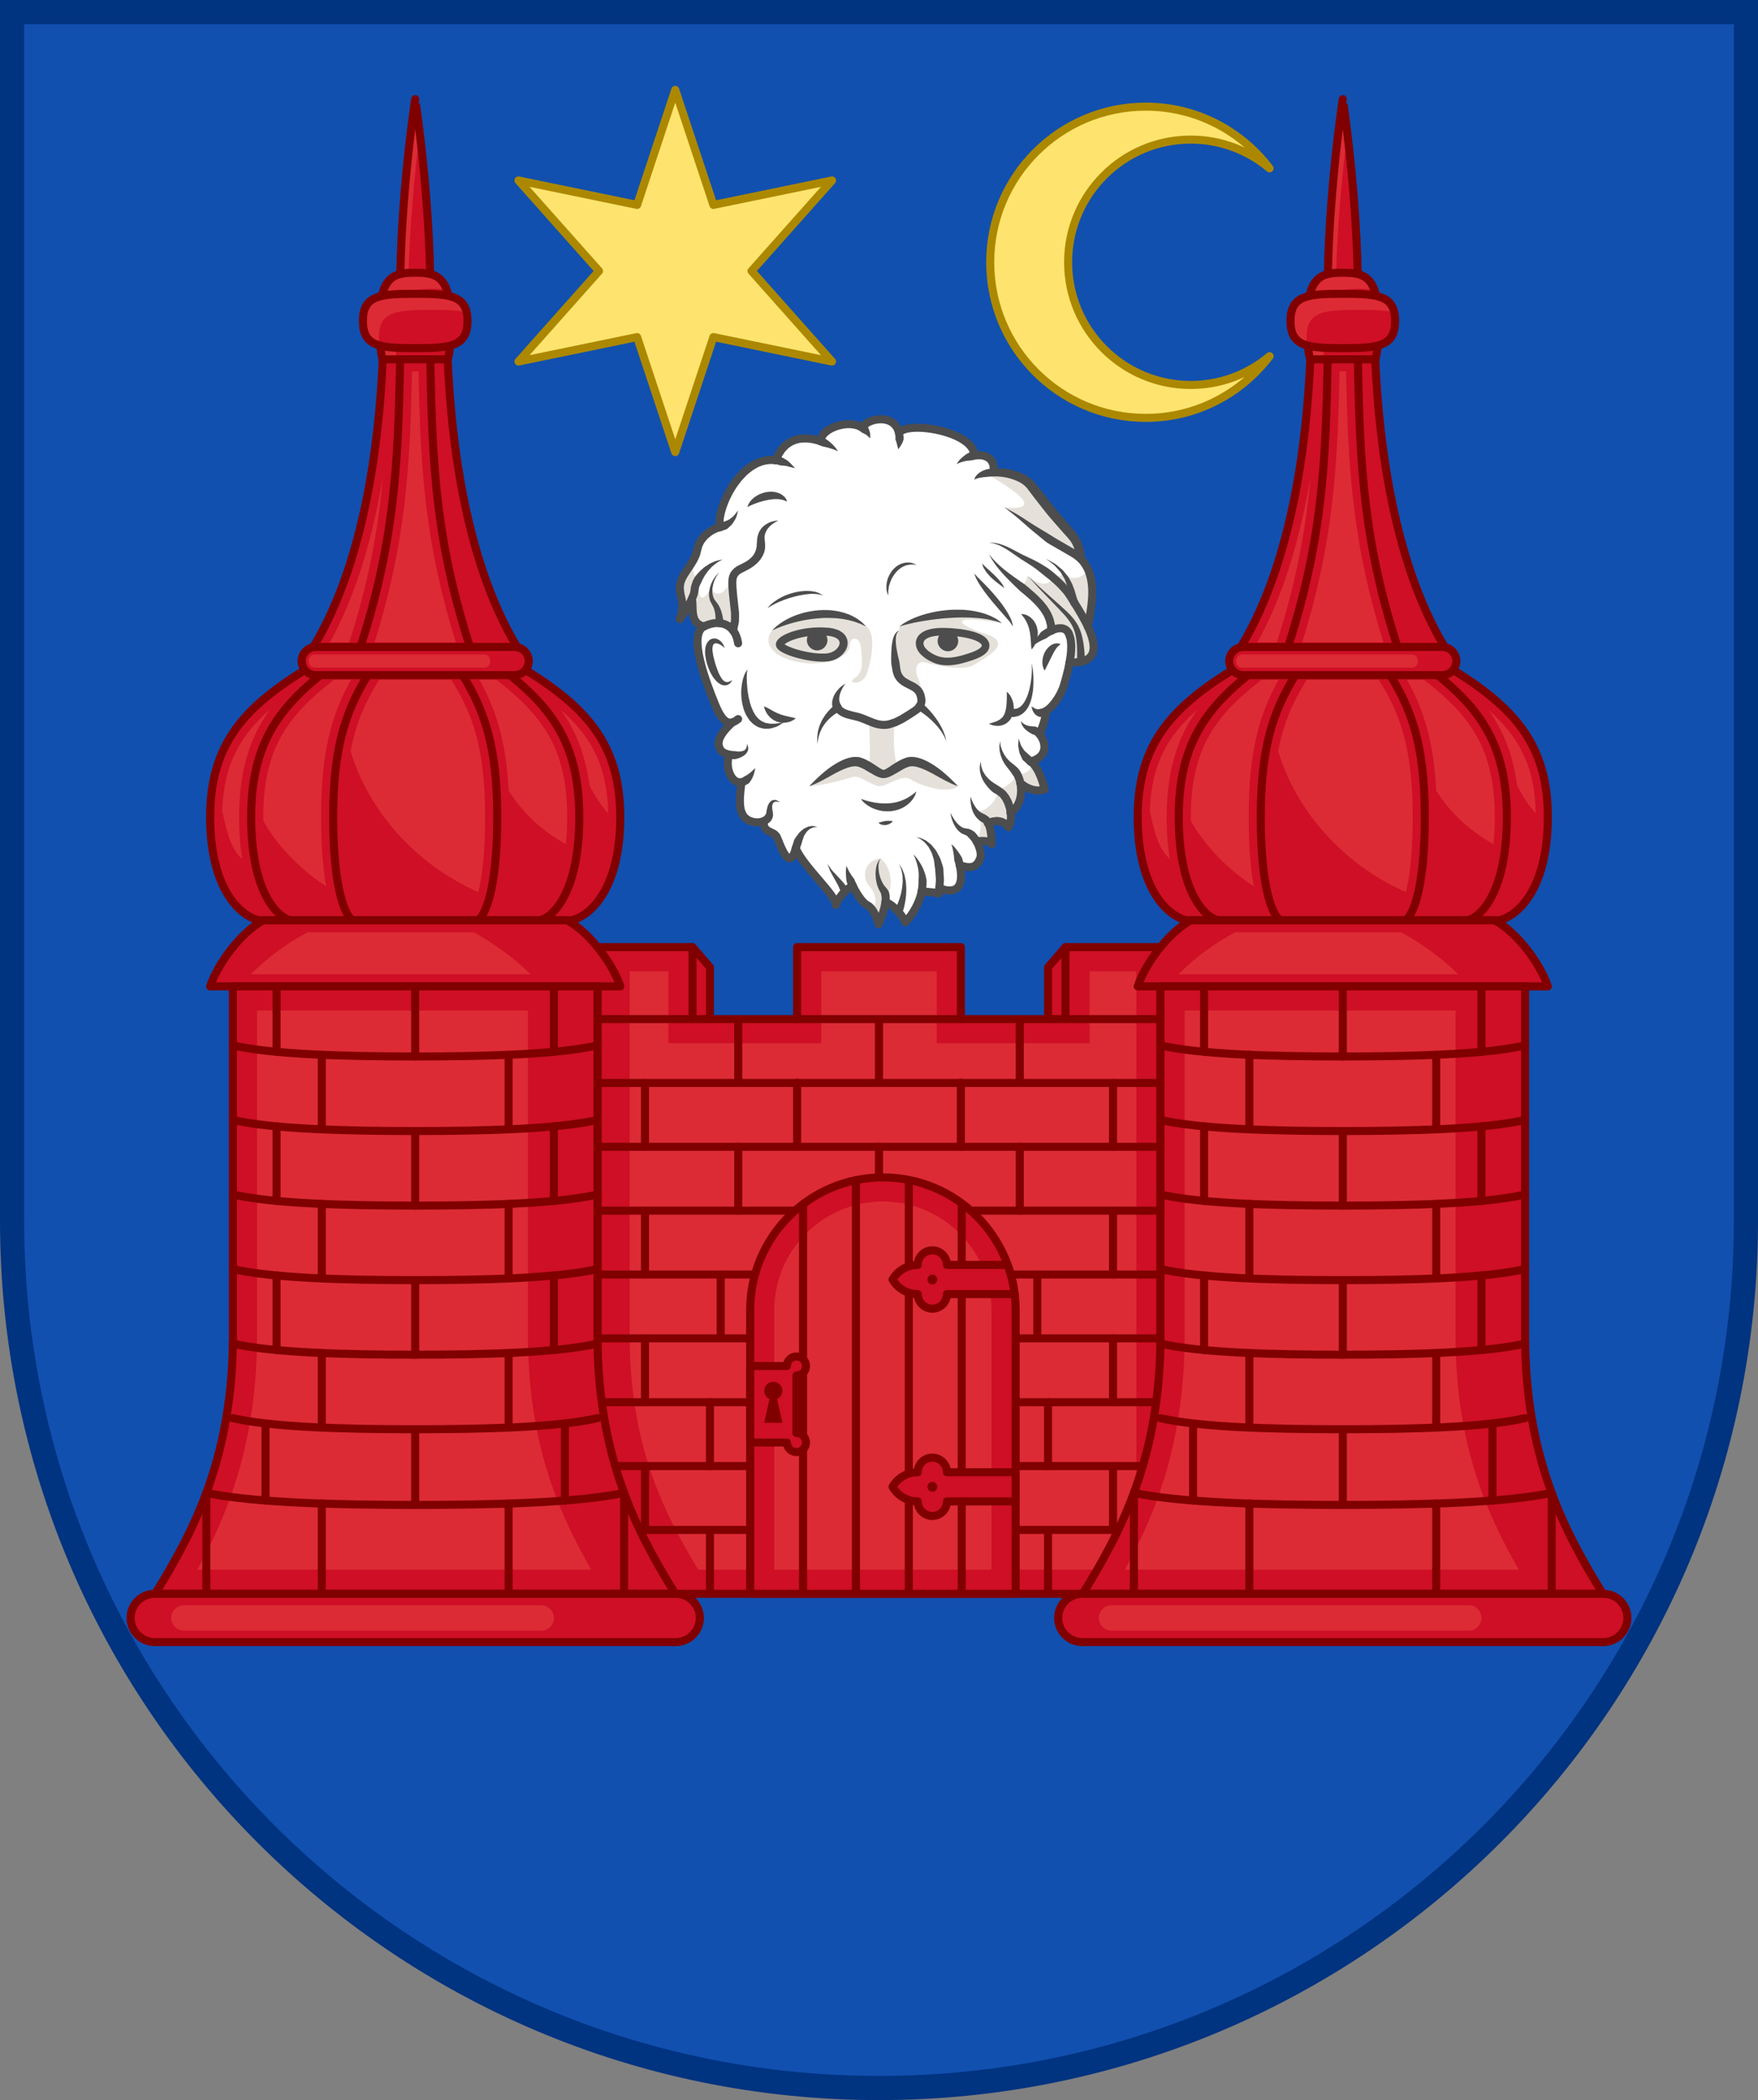 <?xml version="1.0" encoding="utf-8"?>
<!-- Generator: Adobe Illustrator 16.0.0, SVG Export Plug-In . SVG Version: 6.00 Build 0)  -->
<!DOCTYPE svg PUBLIC "-//W3C//DTD SVG 1.0//EN" "http://www.w3.org/TR/2001/REC-SVG-20010904/DTD/svg10.dtd">
<svg version="1.0" id="Layer_1" xmlns="http://www.w3.org/2000/svg" xmlns:xlink="http://www.w3.org/1999/xlink" x="0px" y="0px"
	 width="218.5px" height="260.9px" viewBox="0 0 218.5 260.9" enable-background="new 0 0 218.5 260.9" xml:space="preserve">
<rect x="0" y="0" width="218.5" height="260.9" fill="#808080" stroke="none"/>
<path fill="#1150AF" stroke="#003380" stroke-width="3" stroke-miterlimit="10" d="M217,1.5v150.15
	c0,59.51-48.24,107.75-107.75,107.75S1.5,211.16,1.5,151.65V1.5H217z"/>
<g>
	<path fill="#FFFFFF" d="M134.355,82.21c-0.391,0.08-0.851,0.1-1.4,0.07c-0.22,1.13-0.54,2.22-0.74,2.91
		c-0.27,0.93-1.239,2.6-2.25,3.17c0.131,0.83-0.77,2.84-0.77,2.84c0.72,0.85,1.28,2.76-1.1,3.41c0.93,0.64,1.5,2.45,1.75,3.45
		c0,0-1.341,0.63-3.011-0.75h-0.01c0.271,1.33-0.04,2.92-1.2,3.65c0.09,0.69,0.021,1.35-0.279,1.79c0,0-0.841-1.31-2.511-0.47
		c0.471,0.95,0.4,2.6,0.4,2.6c-0.33-0.46-1.08-0.46-1.84-0.34c0.41,0.72,0.63,1.59,0.43,2.1c-0.38,0.94-0.88,1.4-2.53,0.86
		c0.42,1.9,0.17,3.89-2.52,2.85h-0.01c-0.011,0.21-0.04,0.43-0.07,0.65c0,0-0.61-0.2-2.14-0.27c-0.44,2.27-2.051,3.85-2.051,3.85
		c-0.14-0.58-1.35-2.14-2.45-2.51h-0.01c-0.16,1.26-0.84,2.74-0.84,2.74c-0.08-0.25-0.55-2-1.42-2.37
		c-0.51-0.22-1.24-1.24-1.79-2.39c-0.38,0.18-0.7,0.42-0.97,0.68c-0.82,0.77-1.15,1.71-1.15,1.71c0.1-1.19-4.03-4.75-4.97-7.06
		c-0.81,3.24-2-0.69-2.38-1.44c-0.37-0.75-1.81-0.44-1.57-1.94c-0.59,0.27-1.43,0.22-2.06-0.17c-1.1-0.66-1.07-2.25-0.73-4.64
		c-1.24,0.23-2.1-1.81-1.55-3.44c-0.46-0.09-0.86-0.29-1.06-0.58c-0.69-1,0.1-2.17,1.46-3.42c-0.6,0.17-1.29-0.18-2.11-2.17
		c-1.17-2.83-3.42-8.75-1.42-9.75c-1.83-0.41-1.25-2.41-1.49-3.42c-0.5,1.06-1.39,2.34-1.5,2.49c0.73-2.07-0.01-2.49-0.01-3.98
		c0-1.5,1.92-2.92,2.17-4.59c0.25-1.66,1.92-2.66,2.83-2.83c-0.56-1.99,2.46-8.92,6.94-8.33c1.12-2.99,3.66-3.03,5.6-2.35
		c-0.18-1.44,3.33-2.91,5.18-1.66v-0.01c0.37-1.11,3.95-1.94,4.53,0.61c1.17-1.51,9.36-0.14,9.36,2.84
		c1.319-0.21,2.609,0.26,2.399,2.08c1.75-0.08,3.88,0.54,4.72,1.74c1.36,1.91,3.851,4.83,4.94,6c1.03,1.11,1.19,2.86,1.2,3.02
		c0,0.01,0,0.01,0,0.01c2.29,2.31,1.18,6.55,0.84,8.37v0.01C136.105,79.78,136.505,81.79,134.355,82.21z"/>
	<path fill="#E5E1DA" d="M91.105,78.32c-0.42-0.55-1.01-0.85-1.69-0.91c-0.6-0.05-1.26,0.08-1.93,0.42
		c-1.83-0.41-1.25-2.41-1.49-3.42c-0.53,1.13-1.51,2.51-1.51,2.51c0.75-2.09,0-2.5,0-4c0-1.11,1.05-2.17,1.69-3.33h0.01
		c-0.16,0.87-0.01,2.39,0.67,2.25c0,0.01,0,0.01,0,0.01c-0.02,0.28-0.34,4.32,1.53,1.22c0.08,0.18,0.97,2.02,2.66-1.16
		c-0.08,0.49,0,1.11,0.06,1.92C91.225,75.58,91.655,76.67,91.105,78.32z"/>
	<path fill="#E5E1DA" d="M124.035,80.15c-0.24,0.93-2.14,1.9-2.939,2.43c-1.23,0.84-4.811,0.09-6.07-0.28
		c-1.24-0.37-1.33,1.16-0.95,1.89c0.37,0.74,0.66,1.98,0.45,2.77h-0.011c0-0.18-0.039-0.39-0.109-0.63c-0.5-1.58-2.67-1-3-3.16
		c-0.33-2.17-0.58-4.43,0.38-4.84v-0.5c2.74-1.52,9.37-2.5,12.74-0.41c-6.83-1.17-5.7,0.16-2.021,1.33
		C123.795,79.16,124.155,79.65,124.035,80.15z"/>
	<path fill="#E5E1DA" d="M107.655,83.88c-0.56,1.31-2.58,1.06-1.37,0.31c1.2-0.74,0.81-2.63,0.7-3.86c-0.1-1.23-1.39-1.39-1.39-0.07
		c0,1.31-3.13,2.74-6.69,1.92c-3.56-0.81-3.88-2.74-2.94-3.85c2.63-2.02,8.38-3.16,11.69-0.5
		C109.025,78.67,108.215,82.56,107.655,83.88z"/>
	<path fill="#E5E1DA" d="M119.075,97.67c-0.38,0.31-0.939,0.43-1.57,0.43c-1.569,0-3.57-0.76-4.31-1.27
		c-1.04-0.71-2.79,0.75-3.75,0.84c-0.96,0.08-2.58-1.42-3.42-1.15c-0.83,0.27-3.83,1.1-5.45,1.15c1.5-0.91,3.92-3.06,5.76-3.06
		c0.53,0,1.11,0.3,1.67,0.63c0.22-0.8,0.07-3.94,0-5.65c0.79,0.33,1.57,0.61,2.5,0.4c0.22-0.05,0.44-0.12,0.65-0.21
		c-0.08,1.34-0.189,4.5,0.49,5.46c0.56-0.33,1.14-0.63,1.66-0.63C115.146,94.61,117.565,96.76,119.075,97.67z"/>
	<path fill="#E5E1DA" d="M110.055,112.07h-0.01c-0.16,1.26-0.84,2.74-0.84,2.74c-0.05-0.16-0.27-0.95-0.65-1.59
		c0.43-1.3,0.34-2.14-0.55-3.18s-0.64-3.17,1.46-3.4C109.465,106.64,111.825,108.47,110.055,112.07z"/>
	<path fill="#E5E1DA" d="M126.835,97.31h-0.01c0.271,1.33-0.04,2.92-1.2,3.65c0.09,0.69,0.021,1.35-0.279,1.79
		c0,0-0.841-1.31-2.511-0.47c0.471,0.95,0.4,2.6,0.4,2.6c-0.33-0.46-1.08-0.46-1.84-0.34c0.37-0.86,0.85-2.36,0.149-3.38
		c-0.04-0.07-0.09-0.14-0.149-0.2c0,0,2.34-0.55,2.64-2.75c0,0,1.64-0.69,2.44-1.95c0,0,2.18-0.23,1.62-1.65
		c0.93,0.64,1.5,2.45,1.75,3.45C129.846,98.06,128.505,98.69,126.835,97.31z"/>
	<path fill="#E5E1DA" d="M134.355,82.21c-0.391,0.08-0.851,0.1-1.4,0.07c0.24-1.33,0.33-2.72-0.109-3.59
		c-0.41-0.82-1.28-0.78-2.171-0.37c0-2.37-1.859-3.89-3.88-5.54c0.73-0.17,0.931-1.24,0.931-1.24l0.01,0.01
		c0.189,0.16,2.36,2,3.09,0.14c0,0,0,0,0.01,0c0.11,0,0.971-0.03,1.351-0.44c0,0,1.609,1.55,3.04-0.5h0.01
		c1.06,2.36,0.24,5.55-0.04,7.07v0.01C136.105,79.78,136.505,81.79,134.355,82.21z"/>
	<path fill="#E5E1DA" d="M134.355,69.44c-0.32-0.33-0.72-0.62-1.2-0.86c-3.83-1.91-6.27-4.41-8.34-5.58c0,0,6.93,1.06-2.311-4.19
		c1.841-0.43,4.7,0.17,5.71,1.61c1.36,1.91,3.851,4.83,4.94,6C134.186,67.53,134.346,69.28,134.355,69.44z"/>
	<path fill="#4D4D4D" d="M91.739,63.417c-0.106,0.339-0.137,0.696-0.314,1.017c-0.189,0.32-0.384,0.699-0.693,0.943
		c-0.153,0.125-0.275,0.309-0.469,0.389c-0.192,0.079-0.397,0.126-0.593,0.197c-0.114,0.046-0.334,0.087-0.464,0.139
		c-0.125,0.065-0.242,0.091-0.377,0.176c-0.269,0.143-0.521,0.322-0.749,0.523c-0.231,0.202-0.411,0.438-0.583,0.679l-0.193,0.39
		c-0.058,0.132-0.075,0.275-0.118,0.412c-0.124,0.398-0.128,0.654-0.329,1.058c-0.166,0.399-0.361,0.7-0.551,1.01l-0.578,0.868
		c-0.196,0.283-0.348,0.56-0.499,0.836l-0.163,0.409c-0.034,0.133-0.037,0.26-0.065,0.39c-0.026,0.069,0.011,0.317,0.013,0.467
		c0.011,0.173,0.048,0.294,0.067,0.445c0.064,0.319,0.163,0.662,0.206,1.059c0.054,0.385,0.035,0.804-0.039,1.175
		c-0.047,0.392-0.188,0.728-0.289,1.089v0l-0.878-0.459c0.438-0.631,0.86-1.297,1.225-1.966c0.176-0.338,0.333-0.673,0.446-0.999
		c0.026-0.079,0.023-0.136,0.041-0.204l0.022-0.098l0.006-0.024l0.009-0.099l0.011-0.074l0.042-0.294
		c0.023-0.108,0.072-0.236,0.107-0.353c0.07-0.255,0.163-0.462,0.268-0.648c0.103-0.196,0.234-0.371,0.383-0.528
		c0.267-0.339,0.6-0.614,0.917-0.888l0.529-0.347c0.166-0.125,0.376-0.186,0.561-0.276c0.365-0.196,0.794-0.233,1.174-0.328
		L89.3,69.792c-0.177,0.082-0.324,0.218-0.475,0.338c-0.146,0.128-0.311,0.221-0.432,0.376l-0.383,0.417
		c-0.222,0.307-0.45,0.6-0.606,0.936c-0.093,0.158-0.163,0.325-0.232,0.487c-0.091,0.161-0.171,0.31-0.215,0.438
		c-0.026,0.071-0.059,0.127-0.081,0.21l-0.042,0.294l-0.049,0.292c-0.023,0.125-0.042,0.27-0.078,0.378
		c-0.146,0.426-0.328,0.808-0.519,1.174c-0.396,0.725-0.825,1.4-1.292,2.073c-0.157,0.227-0.468,0.283-0.694,0.126
		c-0.182-0.126-0.254-0.352-0.194-0.553l0.01-0.032v0c0.082-0.306,0.212-0.616,0.244-0.916c0.061-0.306,0.073-0.593,0.032-0.892
		c-0.028-0.293-0.12-0.62-0.193-0.979c-0.03-0.192-0.075-0.409-0.085-0.582c-0.002-0.196-0.038-0.296-0.013-0.569
		c0.031-0.211,0.052-0.435,0.106-0.633l0.221-0.557c0.177-0.333,0.364-0.663,0.563-0.95l0.574-0.861
		c0.174-0.28,0.348-0.566,0.451-0.809c0.141-0.206,0.202-0.661,0.29-0.92c0.056-0.195,0.091-0.399,0.17-0.584l0.27-0.541
		c0.226-0.328,0.471-0.638,0.764-0.896c0.291-0.258,0.607-0.481,0.949-0.664c0.16-0.1,0.379-0.172,0.568-0.253
		c0.194-0.069,0.318-0.086,0.531-0.156c0.254-0.115,0.526-0.151,0.808-0.28c0.312-0.091,0.521-0.292,0.792-0.488
		C91.317,64.001,91.506,63.678,91.739,63.417z"/>
	<path fill="#4D4D4D" d="M88.994,65.575c0,0-0.007-0.057-0.021-0.164c-0.005-0.118-0.055-0.237-0.042-0.488
		c0.018-0.231,0.005-0.576,0.077-0.851c0.058-0.295,0.116-0.631,0.234-0.973c0.095-0.352,0.236-0.716,0.395-1.096
		c0.143-0.388,0.366-0.761,0.558-1.167c0.245-0.377,0.449-0.796,0.749-1.166l0.43-0.573l0.494-0.534
		c0.324-0.36,0.725-0.661,1.108-0.954c0.42-0.257,0.824-0.525,1.288-0.664c0.434-0.205,0.91-0.231,1.346-0.299
		c0.438-0.027,0.856,0.052,1.239,0.079c0.376,0.062,0.678,0.287,0.936,0.438c0.258,0.159,0.427,0.382,0.584,0.522
		c0.301,0.305,0.453,0.48,0.453,0.48s-0.232-0.056-0.639-0.154c-0.199-0.04-0.42-0.133-0.69-0.157
		c-0.273-0.024-0.571,0.003-0.848-0.151c-0.302-0.011-0.63-0.082-0.974-0.06c-0.341,0.062-0.711,0.065-1.063,0.24
		c-0.371,0.103-0.709,0.334-1.062,0.546c-0.327,0.255-0.674,0.507-0.962,0.83l-0.44,0.475l-0.388,0.52
		c-0.273,0.332-0.459,0.722-0.685,1.064c-0.174,0.373-0.383,0.716-0.511,1.07c-0.146,0.349-0.275,0.68-0.358,0.994
		c-0.109,0.311-0.155,0.598-0.207,0.852c-0.067,0.269-0.037,0.42-0.068,0.587c-0.025,0.15,0.033,0.342,0.036,0.438
		c0.014,0.107,0.022,0.164,0.022,0.164l0.002,0.017c0.037,0.274-0.156,0.525-0.429,0.562C89.282,66.041,89.031,65.848,88.994,65.575
		z"/>
	<path fill="#4D4D4D" d="M104.155,56.063c0,0-0.139-0.062-0.383-0.17c-0.242-0.092-0.581-0.205-0.996-0.313
		c-0.203-0.062-0.438-0.082-0.658-0.158c-0.205-0.118-0.446-0.172-0.686-0.255c-0.246-0.052-0.498-0.134-0.758-0.153
		c-0.26-0.046-0.521-0.044-0.782-0.045c-0.253,0.03-0.518,0.03-0.75,0.116c-0.245,0.051-0.46,0.158-0.669,0.262
		c-0.203,0.111-0.38,0.255-0.547,0.388c-0.142,0.165-0.301,0.294-0.41,0.455c-0.107,0.162-0.206,0.31-0.293,0.442
		c-0.075,0.141-0.127,0.275-0.177,0.379c-0.097,0.211-0.153,0.333-0.153,0.333l-0.029,0.063c-0.115,0.25-0.411,0.36-0.662,0.245
		c-0.249-0.115-0.358-0.409-0.246-0.659c0,0,0.065-0.145,0.18-0.398c0.06-0.125,0.123-0.282,0.215-0.454
		c0.109-0.165,0.232-0.352,0.367-0.555c0.139-0.2,0.345-0.384,0.536-0.592c0.219-0.18,0.462-0.373,0.736-0.523
		c0.281-0.143,0.575-0.282,0.896-0.352c0.313-0.106,0.644-0.115,0.966-0.148c0.324-0.001,0.647,0.001,0.956,0.054
		c0.314,0.027,0.606,0.118,0.894,0.182c0.279,0.092,0.548,0.181,0.803,0.265c0.25,0.102,0.439,0.296,0.625,0.434
		c0.365,0.292,0.626,0.599,0.794,0.81C104.072,55.936,104.155,56.063,104.155,56.063z"/>
	<path fill="#4D4D4D" d="M92.905,63c0,0,0.021-0.094,0.072-0.249c0.057-0.149,0.189-0.378,0.379-0.591
		c0.191-0.214,0.451-0.438,0.765-0.611c0.308-0.19,0.677-0.31,1.054-0.402c0.193-0.03,0.386-0.057,0.581-0.06
		c0.192-0.022,0.389,0.025,0.572,0.041c0.37,0.078,0.709,0.205,0.946,0.403c0.245,0.175,0.396,0.386,0.467,0.539
		c0.074,0.155,0.102,0.242,0.102,0.242s-0.086-0.035-0.238-0.097c-0.139-0.063-0.344-0.125-0.575-0.164
		c-0.112-0.026-0.24-0.03-0.368-0.042c-0.126-0.018-0.27,0.009-0.406-0.003c-0.283,0.028-0.583,0.048-0.885,0.121
		c-0.605,0.118-1.217,0.313-1.679,0.495c-0.231,0.1-0.415,0.174-0.561,0.252C92.993,62.958,92.905,63,92.905,63z"/>
	<path fill="#4D4D4D" d="M101.526,54.807c0,0,0.007-0.125,0.021-0.343c0.045-0.161,0.119-0.41,0.234-0.589
		c0.116-0.148,0.239-0.349,0.409-0.48c0.649-0.609,1.663-1.046,2.748-1.168c0.268-0.047,0.549-0.024,0.819-0.03
		c0.274,0.042,0.545,0.043,0.804,0.137c0.263,0.062,0.506,0.166,0.729,0.296c0.234,0.1,0.405,0.291,0.582,0.428
		c0.122,0.197,0.164,0.42,0.223,0.583c0.064,0.163,0.052,0.327,0.065,0.446c-0.002,0.238-0.004,0.374-0.004,0.374
		s-0.099-0.09-0.272-0.249c-0.084-0.072-0.157-0.174-0.297-0.238c-0.135-0.065-0.249-0.158-0.412-0.197
		c-0.121-0.08-0.21-0.216-0.376-0.276c-0.145-0.087-0.31-0.161-0.501-0.203c-0.177-0.073-0.394-0.066-0.597-0.104
		c-0.214,0.01-0.431-0.016-0.65,0.026c-0.879,0.09-1.746,0.485-2.172,0.901c-0.128,0.094-0.17,0.202-0.247,0.283
		c-0.041,0.075-0.037,0.085-0.084,0.118c-0.013,0.212-0.02,0.333-0.02,0.333l-0.001,0.012c-0.017,0.275-0.253,0.485-0.529,0.469
		C101.72,55.319,101.51,55.083,101.526,54.807z"/>
	<path fill="#4D4D4D" d="M106.762,52.909c0,0,0.015-0.026,0.043-0.076c0.041-0.059,0.04-0.104,0.149-0.234
		c0.103-0.116,0.279-0.319,0.42-0.392c0.151-0.107,0.326-0.211,0.521-0.289c0.388-0.176,0.858-0.299,1.38-0.323
		c0.259-0.025,0.533,0.007,0.811,0.039c0.276,0.068,0.562,0.128,0.826,0.282c0.274,0.115,0.509,0.339,0.716,0.547
		c0.189,0.236,0.359,0.479,0.443,0.744c0.127,0.256,0.152,0.509,0.195,0.749c0.041,0.243,0.055,0.458,0.035,0.662
		c-0.113,0.41-0.313,0.692-0.435,0.894c-0.135,0.192-0.212,0.302-0.212,0.302s-0.038-0.13-0.104-0.357
		c-0.066-0.219-0.108-0.53-0.254-0.852c-0.023-0.159,0.039-0.342-0.021-0.508c-0.032-0.17-0.045-0.361-0.132-0.515
		c-0.05-0.178-0.159-0.314-0.265-0.456c-0.128-0.118-0.249-0.255-0.427-0.322c-0.156-0.099-0.354-0.133-0.538-0.185
		c-0.198-0.018-0.391-0.047-0.587-0.025c-0.388,0.015-0.754,0.112-1.028,0.239c-0.145,0.056-0.255,0.125-0.346,0.19
		c-0.123,0.069-0.094,0.09-0.154,0.11c-0.042,0.018-0.09,0.145-0.116,0.178c-0.028,0.049-0.042,0.076-0.042,0.076l-0.007,0.012
		c-0.135,0.241-0.44,0.326-0.681,0.191C106.712,53.455,106.626,53.149,106.762,52.909z"/>
	<path fill="none" stroke="#4D4D4D" stroke-linecap="round" stroke-linejoin="round" stroke-miterlimit="10" d="M91.739,89.333
		c-0.75,0.583-1.667,1.083-2.833-1.75s-3.417-8.75-1.417-9.75s3.917-0.25,4.25,2.083"/>
	<path fill="#4D4D4D" d="M90.617,78.223c0,0,0.054-0.251,0.148-0.69c0.046-0.219,0.126-0.497,0.093-0.755
		c-0.016-0.279,0.026-0.552-0.037-0.944c-0.042-0.381-0.088-0.793-0.137-1.23c-0.051-0.456-0.096-0.919-0.127-1.398
		c-0.025-0.481-0.102-1.011,0.065-1.651c0.177-0.67,0.793-1.156,1.294-1.366l0.675-0.344c0.185-0.123,0.382-0.223,0.548-0.373
		c0.358-0.269,0.607-0.61,0.742-0.964c0.162-0.345,0.171-0.726,0.192-1.097c0.019-0.328,0.028-0.448,0.071-0.708
		c0.082-0.254,0.125-0.53,0.261-0.71c0.114-0.199,0.224-0.383,0.383-0.514c0.137-0.15,0.289-0.258,0.437-0.348
		c0.287-0.189,0.561-0.301,0.792-0.353c0.454-0.129,0.724-0.096,0.72-0.111c0.006,0.014-0.25,0.099-0.61,0.353
		c-0.179,0.123-0.391,0.284-0.576,0.501c-0.098,0.104-0.191,0.22-0.258,0.36c-0.085,0.127-0.143,0.271-0.19,0.423
		c-0.078,0.149-0.039,0.295-0.079,0.436c-0.005,0.15,0.037,0.463,0.046,0.575c0.049,0.5,0.056,1.086-0.218,1.615
		c-0.245,0.527-0.639,0.988-1.09,1.324c-0.212,0.188-0.469,0.327-0.714,0.48l-0.695,0.354c-0.43,0.196-0.681,0.431-0.773,0.75
		c-0.096,0.339-0.062,0.824-0.027,1.296c0.031,0.482,0.077,0.944,0.124,1.366c0.049,0.44,0.095,0.856,0.138,1.241
		c0.063,0.372,0.032,0.809,0.035,1.154c0.016,0.373-0.062,0.623-0.108,0.844c-0.094,0.439-0.148,0.69-0.148,0.69l-0.001,0.004
		c-0.058,0.27-0.324,0.442-0.594,0.384S90.559,78.493,90.617,78.223z"/>
	<path fill="none" stroke="#4D4D4D" stroke-linecap="round" stroke-linejoin="round" stroke-miterlimit="10" d="M85.991,74.413
		c0.248,1.004-0.336,3.004,1.498,3.42"/>
	<path fill="#4D4D4D" d="M89.42,71.083c0,0-0.063,0.086-0.175,0.237c-0.125,0.143-0.254,0.38-0.39,0.659
		c-0.071,0.138-0.111,0.309-0.173,0.475c-0.067,0.166-0.074,0.359-0.116,0.545c-0.034,0.189-0.015,0.388-0.027,0.583
		c0.041,0.19,0.036,0.396,0.115,0.568l0.1,0.261l0.154,0.214c0.127,0.171,0.252,0.34,0.373,0.503
		c0.107,0.205,0.237,0.423,0.292,0.607c0.075,0.189,0.132,0.371,0.171,0.541c0.09,0.338,0.125,0.625,0.15,0.828
		c0.021,0.2,0.024,0.334,0.024,0.334c-0.012,0.276-0.245,0.49-0.521,0.478s-0.49-0.245-0.478-0.521
		c-0.003,0.022,0.054-0.379-0.005-0.966c-0.011-0.148-0.036-0.304-0.075-0.465c-0.027-0.176-0.089-0.299-0.133-0.465
		c-0.094-0.175-0.191-0.356-0.29-0.541c-0.057-0.111-0.12-0.221-0.167-0.333l-0.082-0.354c-0.062-0.233-0.026-0.469-0.037-0.694
		c0.042-0.221,0.058-0.442,0.124-0.642c0.074-0.197,0.113-0.396,0.209-0.563c0.091-0.167,0.156-0.333,0.253-0.468
		C89.078,71.343,89.436,71.102,89.42,71.083z"/>
	<path fill="#4D4D4D" d="M90.072,80.5c0,0-0.11-0.103-0.306-0.249c-0.181-0.138-0.502-0.33-0.804-0.33
		c-0.292,0.02-0.383,0.224-0.417,0.656c-0.005,0.212,0.026,0.435,0.07,0.687c0.044,0.286,0.099,0.495,0.173,0.763
		c0.124,0.514,0.3,1.016,0.483,1.465c0.191,0.444,0.409,0.837,0.65,1.062c0.124,0.09,0.244,0.172,0.376,0.178
		c0.133,0.021,0.261-0.025,0.374-0.056c0.208-0.1,0.343-0.177,0.343-0.177s-0.062,0.127-0.229,0.34
		c-0.103,0.086-0.222,0.22-0.439,0.272c-0.207,0.072-0.474,0.04-0.72-0.065c-0.232-0.114-0.456-0.277-0.638-0.48
		c-0.186-0.199-0.359-0.422-0.5-0.67c-0.298-0.487-0.508-1.046-0.668-1.618c-0.067-0.275-0.133-0.616-0.161-0.877
		c-0.045-0.293-0.031-0.619,0.013-0.929c0.048-0.313,0.184-0.647,0.45-0.895c0.266-0.263,0.678-0.311,0.937-0.219
		c0.532,0.186,0.731,0.544,0.86,0.77C90.038,80.359,90.072,80.5,90.072,80.5z"/>
	<path fill="#4D4D4D" d="M91.363,90.105c0,0-0.095,0.092-0.262,0.253c-0.178,0.163-0.381,0.387-0.622,0.658
		c-0.103,0.145-0.243,0.296-0.341,0.465c-0.106,0.168-0.206,0.346-0.26,0.526c-0.049,0.092-0.042,0.176-0.057,0.263
		c-0.027,0.089-0.011,0.169,0.007,0.248c-0.002,0.083,0.03,0.161,0.079,0.235l0.054,0.119C89.947,92.856,90,92.93,89.932,92.84
		l0.017,0.018l0.033,0.037l0.066,0.074c0.101,0.083,0.072,0.057,0.181,0.118c0.082,0.046,0.176,0.083,0.277,0.114
		c0.199,0.064,0.417,0.098,0.626,0.108c0.208-0.029,0.415,0.062,0.609,0.052c0.199,0.014,0.377-0.011,0.537-0.052
		c0.158-0.044,0.278-0.12,0.372-0.214c0.081-0.1,0.137-0.213,0.155-0.322c0.034-0.106,0.011-0.197,0.018-0.26
		c0-0.064,0-0.098,0-0.098s0.015,0.03,0.042,0.087c0.02,0.059,0.085,0.142,0.104,0.267c0.032,0.127,0.044,0.289-0.016,0.485
		c-0.068,0.186-0.2,0.381-0.39,0.535c-0.187,0.149-0.415,0.283-0.665,0.371c-0.25,0.088-0.527,0.192-0.814,0.146
		c-0.286-0.015-0.579-0.059-0.876-0.154c-0.148-0.045-0.298-0.103-0.448-0.186c-0.127-0.051-0.371-0.243-0.46-0.339l-0.066-0.074
		l-0.033-0.037l-0.017-0.019c-0.081-0.101-0.031-0.044-0.053-0.075l-0.122-0.236c-0.088-0.155-0.149-0.319-0.165-0.502
		c-0.035-0.179-0.051-0.354-0.017-0.518c0.022-0.166,0.038-0.338,0.101-0.471c0.094-0.297,0.231-0.537,0.368-0.754
		c0.133-0.223,0.287-0.391,0.416-0.568c0.284-0.324,0.53-0.586,0.693-0.735c0.167-0.161,0.261-0.253,0.261-0.253l0.001-0.001
		c0.198-0.192,0.515-0.187,0.707,0.012C91.566,89.597,91.561,89.914,91.363,90.105z"/>
	<path fill="#4D4D4D" d="M92.893,83.167c0,0-0.023,0.167-0.063,0.46c-0.006,0.14-0.013,0.31-0.021,0.504
		c0.005,0.196,0.01,0.417,0.017,0.659c0.039,0.479,0.072,1.034,0.188,1.61c0.031,0.293,0.14,0.576,0.192,0.875
		c0.099,0.281,0.165,0.586,0.305,0.845c0.098,0.286,0.259,0.52,0.402,0.763c0.187,0.194,0.33,0.437,0.55,0.562
		c0.188,0.182,0.432,0.235,0.646,0.353c0.238,0.032,0.469,0.104,0.696,0.113c0.227-0.013,0.442-0.013,0.638-0.013
		c0.194-0.033,0.363-0.062,0.503-0.085c0.292-0.042,0.458-0.065,0.458-0.065s-0.135,0.095-0.389,0.252
		c-0.129,0.075-0.283,0.178-0.473,0.269c-0.199,0.068-0.43,0.145-0.69,0.215c-0.261,0.058-0.57,0.051-0.891,0.046
		c-0.311-0.085-0.681-0.123-0.977-0.346c-0.333-0.168-0.589-0.439-0.841-0.718c-0.204-0.304-0.42-0.613-0.55-0.949
		c-0.284-0.668-0.422-1.364-0.452-2.014c-0.053-0.648,0.022-1.253,0.114-1.758c0.096-0.502,0.258-0.917,0.389-1.188
		C92.796,83.306,92.893,83.167,92.893,83.167z"/>
	<path fill="#4D4D4D" d="M94.959,87.75c0,0,0.078,0.026,0.201,0.082c0.122,0.057,0.294,0.146,0.476,0.246
		c0.18,0.11,0.392,0.208,0.59,0.334c0.105,0.05,0.218,0.089,0.317,0.151c0.099,0.066,0.218,0.083,0.325,0.13
		c0.102,0.059,0.213,0.097,0.329,0.118c0.115,0.02,0.22,0.083,0.333,0.107c0.116,0.013,0.228,0.044,0.337,0.071
		c0.109,0.019,0.214,0.071,0.316,0.079c0.403,0.059,0.722,0.182,0.722,0.182s-0.24,0.207-0.673,0.39
		c-0.215,0.09-0.492,0.121-0.79,0.154c-0.297-0.018-0.635-0.033-0.938-0.17c-0.147-0.075-0.309-0.125-0.438-0.222
		c-0.135-0.087-0.251-0.196-0.369-0.289c-0.202-0.218-0.376-0.43-0.475-0.641C95,88.072,94.959,87.75,94.959,87.75z"/>
	<path fill="#4D4D4D" d="M91.103,93.873c0,0-0.027,0.105-0.075,0.288c-0.03,0.098-0.051,0.202-0.053,0.296
		c-0.008,0.103-0.032,0.209-0.022,0.355c-0.01,0.279,0.043,0.606,0.141,0.934c0.064,0.153,0.117,0.327,0.214,0.46
		c0.081,0.148,0.192,0.267,0.299,0.352c0.224,0.171,0.417,0.174,0.661,0.063c0.115-0.085,0.223-0.159,0.378-0.23
		c0.148-0.063,0.285-0.154,0.403-0.256c0.119-0.098,0.254-0.172,0.343-0.27c0.098-0.091,0.184-0.171,0.254-0.237
		c0.147-0.135,0.231-0.211,0.231-0.211s-0.023,0.111-0.065,0.305c-0.041,0.199-0.103,0.479-0.254,0.808
		c-0.065,0.168-0.155,0.345-0.291,0.526c-0.068,0.088-0.115,0.199-0.22,0.27c-0.11,0.063-0.223,0.127-0.337,0.192
		c-0.246,0.111-0.542,0.211-0.866,0.173c-0.316-0.018-0.624-0.163-0.849-0.343c-0.229-0.18-0.411-0.396-0.538-0.618
		c-0.149-0.218-0.225-0.45-0.312-0.67c-0.138-0.449-0.201-0.879-0.191-1.25c-0.011-0.18,0.019-0.367,0.038-0.527
		c0.017-0.17,0.044-0.29,0.07-0.374c0.047-0.184,0.075-0.288,0.075-0.288c0.07-0.267,0.343-0.428,0.61-0.358
		C91.013,93.332,91.173,93.604,91.103,93.873L91.103,93.873z"/>
	<path fill="#4D4D4D" d="M92.657,97.248c0,0-0.022,0.169-0.06,0.464c-0.043,0.3-0.083,0.707-0.122,1.193
		c-0.001,0.239-0.031,0.51-0.012,0.775c0.003,0.273,0.034,0.545,0.095,0.808c0.064,0.257,0.169,0.489,0.315,0.671
		c0.072,0.095,0.183,0.148,0.265,0.234c0.007,0.012,0.131,0.072,0.191,0.106l0.162,0.064c0.503,0.179,1.139,0.119,1.447-0.123
		c0.13-0.132,0.227-0.22,0.294-0.41c0.059-0.259,0.069-0.54,0.175-0.852c0.087-0.29,0.252-0.545,0.477-0.694
		c0.235-0.141,0.483-0.128,0.627-0.058c0.161,0.044,0.251,0.131,0.319,0.176c0.065,0.047,0.101,0.072,0.101,0.072
		c-0.001,0.017-0.169-0.085-0.447-0.083c-0.137-0.017-0.288,0.056-0.38,0.165c-0.088,0.121-0.139,0.308-0.131,0.521
		c-0.009,0.189,0.061,0.465,0.098,0.79c0.052,0.39-0.129,0.92-0.522,1.164c-0.735,0.523-1.609,0.523-2.382,0.277l-0.31-0.128
		c-0.087-0.05-0.122-0.058-0.252-0.142c-0.168-0.139-0.358-0.262-0.492-0.43c-0.28-0.34-0.437-0.722-0.527-1.083
		c-0.084-0.361-0.119-0.7-0.124-1.013c-0.02-0.318,0.011-0.6,0.014-0.871c0.042-0.53,0.086-0.97,0.128-1.258
		c0.038-0.295,0.06-0.463,0.06-0.463l0-0.001c0.035-0.274,0.286-0.467,0.56-0.432S92.692,96.974,92.657,97.248z"/>
	<path fill="#4D4D4D" d="M95.968,78.326c0,0,0.139-0.141,0.382-0.386c0.252-0.23,0.659-0.55,1.176-0.851
		c0.521-0.3,1.162-0.604,1.885-0.821c0.717-0.243,1.517-0.378,2.323-0.454c0.405-0.027,0.81-0.033,1.21-0.013
		c0.4-0.004,0.791,0.085,1.167,0.132c0.374,0.086,0.736,0.153,1.063,0.286c0.334,0.105,0.638,0.237,0.905,0.389
		c0.277,0.125,0.506,0.288,0.704,0.435c0.205,0.135,0.368,0.272,0.49,0.401c0.25,0.246,0.382,0.39,0.382,0.39
		s-0.179-0.082-0.493-0.225c-0.147-0.081-0.34-0.152-0.561-0.229c-0.217-0.083-0.459-0.172-0.736-0.238
		c-0.269-0.083-0.566-0.144-0.882-0.2c-0.309-0.076-0.653-0.079-0.994-0.136c-0.696-0.034-1.438-0.076-2.182,0.005
		c-1.487,0.103-2.963,0.445-4.047,0.8c-0.263,0.103-0.527,0.168-0.734,0.262c-0.211,0.093-0.41,0.151-0.564,0.23
		C96.148,78.245,95.968,78.326,95.968,78.326z"/>
	<path fill="#4D4D4D" d="M111.78,77.833c0,0,0.168-0.124,0.463-0.341c0.307-0.2,0.775-0.464,1.355-0.712
		c0.584-0.237,1.285-0.486,2.057-0.655c0.769-0.191,1.607-0.297,2.45-0.361c0.423-0.019,0.846-0.03,1.263-0.016
		c0.417-0.009,0.827,0.061,1.223,0.092c0.789,0.111,1.521,0.278,2.116,0.517c0.301,0.11,0.569,0.224,0.795,0.358
		c0.229,0.123,0.427,0.226,0.572,0.346c0.298,0.223,0.456,0.355,0.456,0.355s-0.198-0.064-0.545-0.176
		c-0.163-0.069-0.383-0.104-0.62-0.167c-0.235-0.069-0.512-0.109-0.809-0.161c-0.592-0.104-1.292-0.156-2.039-0.193
		c-0.75-0.01-1.551-0.021-2.352,0.043c-1.604,0.086-3.201,0.331-4.397,0.564c-0.597,0.131-1.086,0.247-1.438,0.343
		C111.981,77.774,111.78,77.833,111.78,77.833z"/>
	<path fill="#4D4D4D" d="M105.072,84.938c0,0-0.061,0.083-0.176,0.239c-0.112,0.164-0.244,0.391-0.375,0.707
		c-0.129,0.306-0.25,0.716-0.204,1.115c-0.002,0.101,0.019,0.196,0.062,0.278c0.028,0.089,0.053,0.169,0.094,0.242l0.039,0.124
		l0.002,0.008c-0.076-0.101-0.019-0.025-0.034-0.046l0.004,0.005l0.017,0.021l0.035,0.041l0.07,0.083
		c0.045,0.049,0.098,0.125,0.139,0.153c0.039,0.021,0.075,0.042,0.11,0.067c0.334,0.243,0.97,0.389,1.657,0.545
		c0.739,0.158,1.434,0.522,2.103,0.77c0.663,0.261,1.331,0.367,1.953,0.153l0.569-0.188l0.477-0.242
		c0.311-0.139,0.661-0.389,0.992-0.581c0.352-0.23,0.677-0.423,0.987-0.651c0.247-0.191,0.405-0.405,0.423-0.64
		c0.02-0.12,0.002-0.27-0.029-0.424c-0.016-0.061-0.055-0.198-0.047-0.197l-0.111-0.268c-0.086-0.156-0.327-0.386-0.615-0.533
		c-0.569-0.31-1.474-0.629-1.935-1.427c-0.237-0.371-0.324-0.792-0.382-1.138c-0.042-0.322-0.131-0.637-0.131-0.947
		c-0.018-1.238,0.039-2.297,0.278-3.014c0.12-0.356,0.309-0.61,0.472-0.726c0.158-0.122,0.27-0.129,0.264-0.138
		c0.007,0.008-0.099,0.048-0.207,0.196c-0.113,0.143-0.203,0.396-0.226,0.733c-0.062,0.674,0.11,1.659,0.403,2.821
		c0.076,0.291,0.08,0.601,0.135,0.926c0.052,0.294,0.107,0.55,0.25,0.769c0.247,0.456,0.818,0.686,1.566,1.072
		c0.37,0.214,0.77,0.473,1.048,1.018l0.114,0.273c0.061,0.189,0.066,0.244,0.101,0.374c0.046,0.23,0.082,0.48,0.044,0.755
		c-0.058,0.571-0.436,1.043-0.83,1.327c-0.338,0.248-0.709,0.47-1.033,0.683c-0.367,0.213-0.675,0.443-1.098,0.64
		c-0.201,0.099-0.404,0.205-0.604,0.292l-0.568,0.188c-0.905,0.313-1.874,0.128-2.609-0.167c-0.749-0.282-1.366-0.606-1.994-0.736
		c-0.654-0.167-1.351-0.258-2.021-0.718l-0.253-0.199c-0.074-0.065-0.103-0.115-0.156-0.172l-0.07-0.082l-0.035-0.041l-0.018-0.02
		l-0.046-0.062l-0.009-0.016l-0.131-0.26c-0.1-0.173-0.123-0.355-0.11-0.531c-0.009-0.177,0.015-0.335,0.062-0.478
		c0.146-0.585,0.438-0.964,0.684-1.25c0.24-0.286,0.493-0.469,0.649-0.57C104.984,84.991,105.072,84.938,105.072,84.938z"/>
	<path fill="#4D4D4D" d="M109.757,96.662c0,0-0.041-0.003-0.117-0.008c-0.052,0.002-0.328-0.06-0.456-0.116
		c-0.327-0.125-0.707-0.343-1.128-0.586c-0.412-0.248-0.887-0.554-1.349-0.692c-0.249-0.068-0.36-0.075-0.714-0.043
		c-0.212,0.034-0.508,0.102-0.784,0.208c-1.126,0.41-2.226,1.14-3.106,1.579c-0.875,0.468-1.531,0.664-1.531,0.664
		s0.115-0.127,0.324-0.326c0.205-0.205,0.491-0.504,0.856-0.837c0.729-0.668,1.745-1.53,3.05-2.11
		c0.328-0.146,0.667-0.252,1.088-0.326c0.283-0.057,0.817-0.06,1.154,0.071c0.712,0.232,1.2,0.577,1.623,0.837
		c0.407,0.281,0.728,0.491,0.929,0.586c0.133,0.062,0.078,0.058,0.176,0.085c0.075,0.016,0.115,0.024,0.115,0.024l0.007,0.001
		c0.271,0.057,0.444,0.323,0.387,0.593C110.23,96.514,110.003,96.68,109.757,96.662z"/>
	<path fill="#4D4D4D" d="M109.757,95.671c0,0,0.04-0.009,0.115-0.024c0.098-0.027,0.042-0.024,0.176-0.085
		c0.202-0.095,0.522-0.305,0.93-0.586c0.422-0.26,0.91-0.605,1.622-0.837c0.337-0.131,0.872-0.128,1.154-0.071
		c0.421,0.074,0.761,0.18,1.089,0.326c1.306,0.58,2.32,1.441,3.05,2.11c0.364,0.333,0.65,0.632,0.856,0.837
		c0.209,0.199,0.323,0.326,0.323,0.326s-0.656-0.195-1.531-0.664c-0.881-0.439-1.98-1.168-3.106-1.579
		c-0.275-0.105-0.571-0.174-0.783-0.208c-0.354-0.032-0.466-0.025-0.715,0.043c-0.461,0.138-0.937,0.444-1.348,0.692
		c-0.422,0.243-0.801,0.461-1.128,0.586c-0.127,0.056-0.404,0.118-0.456,0.116c-0.077,0.005-0.117,0.008-0.117,0.008
		c-0.276,0.02-0.516-0.188-0.535-0.464c-0.018-0.253,0.155-0.475,0.396-0.525L109.757,95.671z"/>
	<path fill="#4D4D4D" d="M106.989,99.25c0,0,0.125,0.034,0.334,0.107c0.216,0.074,0.49,0.155,0.838,0.235
		c0.684,0.17,1.59,0.28,2.465,0.193c0.878-0.073,1.704-0.38,2.295-0.745c0.156-0.081,0.277-0.184,0.402-0.264
		c0.123-0.08,0.225-0.16,0.306-0.23c0.169-0.135,0.276-0.213,0.276-0.213s-0.035,0.121-0.117,0.332
		c-0.041,0.106-0.091,0.237-0.18,0.367c-0.086,0.133-0.17,0.3-0.309,0.44c-0.248,0.312-0.616,0.618-1.064,0.858
		c-0.228,0.104-0.464,0.235-0.725,0.292c-0.256,0.077-0.521,0.123-0.789,0.157c-0.268,0.011-0.538,0.028-0.8-0.001
		c-0.263-0.01-0.515-0.075-0.757-0.128c-0.479-0.129-0.905-0.314-1.23-0.533c-0.33-0.199-0.583-0.438-0.723-0.597
		C107.066,99.353,106.989,99.25,106.989,99.25z"/>
	<path fill="#4D4D4D" d="M95.459,102.014c0,0-0.001,0.046-0.005,0.131c0,0.079-0.014,0.227-0.006,0.356
		c0.052,0.034,0.022,0.085,0.11,0.164c0.065,0.08,0.235,0.17,0.481,0.284c0.247,0.125,0.642,0.271,0.927,0.749
		c0.159,0.322,0.272,0.649,0.4,0.95c0.129,0.308,0.263,0.626,0.419,0.915c0.126,0.274,0.403,0.594,0.405,0.578
		c-0.083-0.061-0.191,0.095-0.096-0.038c0.057-0.048,0.113-0.229,0.173-0.349l0.14-0.463c0.059-0.18,0.118-0.357,0.175-0.532
		c0.063-0.16,0.083-0.331,0.165-0.477c0.059-0.143,0.209-0.314,0.306-0.457c0.108-0.144,0.214-0.283,0.315-0.418
		c0.122-0.117,0.254-0.217,0.371-0.315c0.215-0.216,0.514-0.297,0.726-0.4c0.246-0.042,0.45-0.096,0.622-0.061
		c0.17,0.008,0.296,0.043,0.38,0.072c0.084,0.023,0.125,0.05,0.125,0.048c0,0-0.191-0.039-0.491,0.05
		c-0.152,0.018-0.313,0.134-0.49,0.215c-0.15,0.15-0.345,0.254-0.463,0.488c-0.066,0.105-0.141,0.205-0.203,0.316
		c-0.043,0.123-0.088,0.25-0.134,0.38c-0.102,0.221-0.146,0.565-0.281,0.884c-0.05,0.15-0.101,0.304-0.153,0.458
		c-0.056,0.185-0.113,0.372-0.17,0.56c-0.098,0.203-0.135,0.383-0.32,0.614c-0.074,0.193-0.58,0.545-1.007,0.376
		c-0.181-0.07-0.331-0.169-0.408-0.258c-0.107-0.094-0.177-0.185-0.24-0.273c-0.141-0.181-0.23-0.353-0.327-0.526
		c-0.186-0.345-0.325-0.681-0.461-1.005c-0.139-0.33-0.245-0.63-0.364-0.871c-0.045-0.073-0.214-0.197-0.458-0.301
		c-0.247-0.117-0.544-0.248-0.78-0.496c-0.253-0.234-0.346-0.582-0.393-0.85c-0.008-0.187,0.006-0.293,0.006-0.385
		c0.003-0.085,0.004-0.131,0.004-0.131l0-0.018c0.01-0.276,0.242-0.492,0.518-0.482S95.469,101.738,95.459,102.014z"/>
	<path fill="#4D4D4D" d="M104.395,88.323c0,0-0.072,0.044-0.197,0.122c-0.121,0.078-0.319,0.186-0.49,0.322
		c-0.19,0.127-0.401,0.3-0.618,0.507c-0.214,0.204-0.43,0.442-0.613,0.703l-0.267,0.399c-0.069,0.144-0.137,0.285-0.203,0.421
		c-0.144,0.272-0.19,0.559-0.277,0.794c-0.094,0.486-0.137,0.824-0.137,0.824s-0.02-0.333-0.018-0.847
		c0.042-0.25,0.037-0.561,0.131-0.872c0.043-0.158,0.087-0.322,0.133-0.488c0.067-0.16,0.136-0.321,0.205-0.483
		c0.146-0.321,0.333-0.628,0.528-0.898c0.194-0.271,0.396-0.514,0.594-0.708c0.192-0.213,0.346-0.336,0.456-0.439
		c0.109-0.099,0.171-0.156,0.171-0.156c0.205-0.187,0.522-0.172,0.709,0.033c0.187,0.205,0.172,0.522-0.033,0.709
		C104.448,88.287,104.42,88.307,104.395,88.323z"/>
	<path fill="#4D4D4D" d="M114.612,87.352c0,0,0.064,0.059,0.177,0.162c0.112,0.103,0.272,0.244,0.468,0.452
		c0.399,0.392,0.844,0.946,1.251,1.535c0.191,0.302,0.386,0.599,0.527,0.903c0.164,0.289,0.265,0.586,0.359,0.833
		c0.105,0.241,0.122,0.47,0.167,0.614c0.033,0.148,0.053,0.233,0.053,0.233s-0.034-0.08-0.095-0.221
		c-0.069-0.136-0.122-0.346-0.268-0.563c-0.135-0.221-0.278-0.481-0.485-0.729c-0.184-0.261-0.42-0.509-0.648-0.757
		c-0.477-0.479-0.998-0.928-1.4-1.2c-0.189-0.143-0.379-0.258-0.508-0.339c-0.129-0.081-0.203-0.127-0.203-0.127
		c-0.234-0.147-0.307-0.457-0.159-0.692s0.456-0.307,0.692-0.16C114.565,87.312,114.591,87.333,114.612,87.352z"/>
	<path fill="#4D4D4D" d="M105.197,107.563l0.236,0.499c0.065,0.173,0.176,0.317,0.264,0.466c0.098,0.148,0.169,0.285,0.283,0.428
		c0.105,0.143,0.228,0.273,0.264,0.44c0.129,0.311,0.29,0.611,0.441,0.912c0.174,0.286,0.33,0.591,0.53,0.849
		c0.097,0.128,0.184,0.282,0.292,0.384c0.102,0.099,0.209,0.256,0.303,0.311c0.045,0.029,0.088,0.061,0.13,0.096l0.031,0.027
		l0.004,0.003l0.075,0.04l0.014,0.009l0.028,0.018l0.111,0.072c0.132,0.061,0.34,0.272,0.506,0.458c0.27,0.35,0.449,0.687,0.6,1.041
		c0.155,0.346,0.27,0.714,0.372,1.051v0.001l-0.932-0.064c0.276-0.619,0.517-1.29,0.681-1.944c0.077-0.328,0.138-0.657,0.154-0.967
		c0.013-0.309-0.056-0.58-0.103-0.735l-0.264-0.493c-0.082-0.181-0.15-0.398-0.218-0.591c-0.059-0.196-0.079-0.384-0.118-0.573
		c-0.042-0.187-0.033-0.382-0.05-0.57c-0.021-0.188,0.005-0.379,0.015-0.567c0.003-0.187,0.046-0.375,0.09-0.558
		c0.028-0.185,0.117-0.358,0.195-0.527c0.054-0.179,0.233-0.297,0.335-0.435c-0.074,0.171-0.205,0.296-0.218,0.482
		c-0.034,0.173-0.077,0.337-0.062,0.516c0,0.174-0.008,0.344,0.027,0.517c0.027,0.172,0.038,0.342,0.093,0.508
		c0.052,0.165,0.076,0.334,0.149,0.49c0.068,0.153,0.122,0.321,0.199,0.457c0.085,0.132,0.144,0.255,0.235,0.387l0.339,0.403
		c0.374,0.439,0.361,0.932,0.354,1.333c-0.022,0.409-0.095,0.79-0.182,1.162c-0.188,0.741-0.435,1.43-0.744,2.125
		c-0.112,0.251-0.406,0.364-0.657,0.252c-0.137-0.061-0.235-0.183-0.276-0.316v-0.001c-0.103-0.338-0.199-0.647-0.334-0.947
		c-0.123-0.298-0.289-0.584-0.448-0.795c-0.079-0.067-0.08-0.152-0.271-0.252l-0.112-0.072l-0.028-0.018l-0.014-0.009l-0.003-0.002
		c0.03,0.016-0.07-0.037,0.067,0.035l-0.002-0.001l-0.01-0.006l-0.077-0.048l-0.305-0.207c-0.2-0.145-0.291-0.293-0.439-0.442
		c-0.146-0.146-0.234-0.305-0.35-0.458c-0.232-0.304-0.4-0.63-0.592-0.948c-0.167-0.33-0.34-0.654-0.482-0.997
		c-0.16-0.334-0.146-0.738-0.179-1.123C105.105,108.282,105.159,107.931,105.197,107.563z"/>
	<path fill="none" stroke="#4D4D4D" stroke-linecap="round" stroke-linejoin="round" stroke-miterlimit="10" d="M98.905,105.375
		c0.938,2.313,5.071,5.875,4.973,7.063c0,0,0.577-1.649,2.114-2.387"/>
	<path fill="#4D4D4D" d="M110.239,111.602l0.209,0.084l0.261,0.133c0.151,0.089,0.294,0.182,0.428,0.284
		c0.268,0.202,0.508,0.422,0.731,0.656c0.225,0.234,0.43,0.481,0.62,0.747c0.095,0.133,0.186,0.272,0.271,0.419
		c0.084,0.157,0.169,0.301,0.234,0.536l-0.835-0.233c0.227-0.235,0.469-0.536,0.676-0.828c0.211-0.298,0.402-0.609,0.57-0.931
		c0.335-0.643,0.587-1.328,0.693-2.03c0.053-0.351,0.082-0.704,0.063-1.056c0.034-0.353,0.044-0.717,0.007-1.083
		c-0.072-0.732-0.305-1.468-0.639-2.175c0.535,0.568,0.99,1.242,1.297,2.01c0.152,0.383,0.264,0.789,0.337,1.207
		c0.016,0.42-0.014,0.841-0.077,1.253c-0.127,0.828-0.418,1.613-0.796,2.338c-0.19,0.363-0.405,0.71-0.64,1.044
		c-0.241,0.336-0.48,0.643-0.791,0.962c-0.189,0.196-0.502,0.201-0.697,0.011c-0.063-0.061-0.105-0.134-0.129-0.212l-0.01-0.031
		c-0.041-0.139-0.195-0.409-0.35-0.621c-0.16-0.223-0.339-0.438-0.53-0.638s-0.395-0.386-0.606-0.545
		c-0.106-0.081-0.215-0.15-0.322-0.214l-0.139-0.074l-0.208-0.084c-0.257-0.101-0.383-0.392-0.281-0.648
		C109.688,111.625,109.982,111.5,110.239,111.602z"/>
	<path fill="#4D4D4D" d="M111.263,112.937c0,0,0.041-0.085,0.113-0.233c0.074-0.149,0.182-0.363,0.264-0.6
		c0.102-0.236,0.193-0.538,0.285-0.868c0.055-0.163,0.082-0.336,0.117-0.512c0.029-0.176,0.081-0.355,0.094-0.537
		c0.017-0.182,0.033-0.364,0.05-0.543c0.026-0.182-0.003-0.355-0.002-0.528c-0.015-0.17,0.007-0.345-0.036-0.495
		c-0.031-0.155-0.061-0.302-0.088-0.438c-0.035-0.282-0.18-0.473-0.229-0.631c-0.064-0.152-0.103-0.239-0.103-0.239
		s0.051,0.079,0.14,0.217c0.073,0.146,0.257,0.326,0.34,0.603c0.051,0.135,0.106,0.282,0.165,0.438
		c0.072,0.154,0.079,0.33,0.124,0.506c0.029,0.178,0.091,0.364,0.095,0.554c0.015,0.191,0.028,0.385,0.044,0.58
		c0.018,0.196-0.004,0.388-0.005,0.581c-0.007,0.192-0.005,0.383-0.034,0.564c-0.037,0.364-0.081,0.706-0.154,1.007
		c-0.058,0.31-0.127,0.534-0.175,0.69c-0.047,0.158-0.073,0.249-0.073,0.249c-0.078,0.266-0.357,0.418-0.623,0.339
		c-0.266-0.078-0.418-0.357-0.34-0.623C111.239,112.992,111.251,112.961,111.263,112.937z"/>
	<path fill="#4D4D4D" d="M104.589,110.978c0,0-0.102-0.234-0.253-0.586c-0.081-0.168-0.153-0.397-0.271-0.585
		c-0.112-0.2-0.232-0.414-0.352-0.627c-0.125-0.226-0.25-0.451-0.368-0.663c-0.126-0.205-0.221-0.413-0.28-0.603
		c-0.133-0.361-0.222-0.602-0.222-0.602s0.144,0.21,0.358,0.526c0.096,0.16,0.231,0.33,0.404,0.499
		c0.162,0.173,0.335,0.358,0.508,0.543c0.182,0.194,0.364,0.389,0.535,0.571c0.183,0.183,0.292,0.366,0.417,0.517
		c0.233,0.305,0.388,0.508,0.388,0.508c0.169,0.221,0.127,0.538-0.094,0.707c-0.221,0.169-0.538,0.127-0.707-0.094
		c-0.025-0.033-0.045-0.067-0.062-0.104L104.589,110.978z"/>
	<path fill="#4D4D4D" d="M109.204,102.17c0,0,0.036-0.006,0.093-0.006c0.055,0.016,0.145-0.017,0.204-0.04
		c0.05-0.009,0.155-0.057,0.247-0.072c0.094-0.021,0.201-0.042,0.304-0.055c0.418-0.065,0.869,0.019,0.895,0.008
		c0.007-0.008-0.056,0.139-0.215,0.244c-0.154,0.114-0.377,0.21-0.615,0.243c-0.121,0.004-0.238,0.019-0.355-0.001
		c-0.12-0.018-0.213-0.047-0.329-0.095C109.221,102.309,109.221,102.164,109.204,102.17z"/>
	<path fill="#4D4D4D" d="M113.905,104l0.504,0.111c0.164,0.048,0.318,0.141,0.485,0.214c0.175,0.068,0.314,0.179,0.451,0.293
		c0.138,0.114,0.29,0.22,0.418,0.347c0.215,0.281,0.497,0.541,0.664,0.862c0.159,0.321,0.383,0.635,0.488,0.98
		c0.107,0.345,0.242,0.691,0.326,1.049l0.06,1.08c0.005,0.179,0.037,0.361,0.013,0.537l-0.04,0.532l-0.082,1.063
		c-0.02,0.258-0.245,0.452-0.504,0.432l-0.052-0.006l-0.095-0.019c-0.153-0.029-0.298-0.066-0.457-0.094l-0.518-0.05l-1.035-0.104
		l-0.052-0.005c-0.274-0.027-0.475-0.272-0.447-0.546s0.272-0.475,0.546-0.447l1.115,0.11l0.558,0.057
		c0.196,0.034,0.401,0.085,0.601,0.13l-0.65,0.407l0.074-0.984l0.038-0.492c0.024-0.166-0.009-0.325-0.013-0.487l-0.069-0.969
		c-0.057-0.312-0.082-0.631-0.124-0.954c-0.031-0.326-0.172-0.611-0.253-0.929c-0.09-0.315-0.288-0.569-0.431-0.869
		c-0.091-0.134-0.205-0.249-0.309-0.377c-0.104-0.129-0.211-0.257-0.344-0.346c-0.131-0.096-0.25-0.218-0.4-0.302L113.905,104z"/>
	<path fill="#4D4D4D" d="M118.239,104.875c0,0,0.1,0.085,0.272,0.235c0.17,0.165,0.384,0.434,0.616,0.761
		c0.108,0.167,0.241,0.348,0.356,0.55c0.14,0.195,0.156,0.443,0.229,0.683c0.132,0.482,0.21,1.021,0.239,1.576
		c-0.006,0.285,0.001,0.566-0.068,0.863c-0.021,0.145-0.056,0.291-0.126,0.439c-0.069,0.146-0.099,0.294-0.221,0.423
		c-0.109,0.126-0.202,0.27-0.335,0.362c-0.139,0.087-0.28,0.168-0.419,0.239c-0.274,0.074-0.565,0.139-0.788,0.121
		c-0.225-0.021-0.435-0.039-0.612-0.067c-0.164-0.049-0.307-0.091-0.424-0.126c-0.234-0.072-0.368-0.113-0.368-0.113
		c-0.263-0.081-0.411-0.36-0.33-0.623c0.08-0.262,0.357-0.41,0.619-0.332l0.07,0.021c0,0,0.108,0.033,0.299,0.089
		c0.095,0.029,0.209,0.065,0.342,0.105c0.124,0.014,0.265,0.029,0.417,0.045c0.152,0.016,0.275-0.035,0.416-0.054
		c0.05-0.037,0.103-0.067,0.162-0.093c0.057-0.032,0.082-0.106,0.134-0.15c0.059-0.037,0.069-0.143,0.107-0.214
		c0.041-0.072,0.064-0.165,0.076-0.269c0.05-0.19,0.043-0.418,0.05-0.64c-0.026-0.455-0.09-0.925-0.21-1.36
		c-0.029-0.225-0.159-0.413-0.149-0.633c-0.01-0.215-0.043-0.413-0.063-0.603c-0.052-0.378-0.126-0.674-0.177-0.894
		C118.281,105,118.239,104.875,118.239,104.875z"/>
	<path fill="#4D4D4D" d="M118.114,100.958c0,0,0.071,0.147,0.207,0.397c0.142,0.242,0.352,0.588,0.656,0.936
		c0.16,0.166,0.34,0.329,0.545,0.454c0.102,0.062,0.216,0.092,0.319,0.142c0.139,0.021,0.166,0.016,0.385,0.058
		c0.104-0.003,0.412,0.1,0.571,0.2c0.178,0.097,0.339,0.208,0.46,0.353c0.248,0.283,0.458,0.578,0.625,0.897
		c0.168,0.318,0.305,0.65,0.4,1c0.092,0.351,0.152,0.72,0.085,1.141c-0.029,0.114-0.049,0.207-0.101,0.335l-0.091,0.202
		c-0.042,0.116-0.173,0.313-0.264,0.458c-0.227,0.289-0.56,0.554-0.894,0.62c-0.169,0.057-0.319,0.071-0.457,0.069
		c-0.14,0.004-0.277,0.012-0.385-0.011c-0.224-0.034-0.429-0.055-0.569-0.104c-0.297-0.083-0.466-0.13-0.466-0.13
		c-0.266-0.074-0.421-0.35-0.347-0.615c0.073-0.266,0.35-0.421,0.615-0.347l0.044,0.012c0,0,0.143,0.04,0.391,0.108
		c0.127,0.045,0.267,0.051,0.431,0.08c0.087,0.021,0.159,0.009,0.24,0.007c0.085,0.005,0.165-0.003,0.227-0.031
		c0.151-0.021,0.24-0.121,0.364-0.251c0.046-0.096,0.098-0.124,0.16-0.282l0.091-0.201c0.001-0.01,0.015-0.064,0.025-0.096
		c0.066-0.381-0.117-1.001-0.383-1.492c-0.135-0.251-0.293-0.495-0.481-0.676c-0.096-0.085-0.168-0.192-0.25-0.266
		c-0.094-0.081-0.071-0.109-0.262-0.18c-0.071-0.044-0.331-0.131-0.468-0.203c-0.142-0.107-0.289-0.201-0.4-0.314
		c-0.227-0.229-0.382-0.469-0.512-0.694c-0.24-0.457-0.35-0.857-0.421-1.138C118.143,101.119,118.114,100.958,118.114,100.958z"/>
	<path fill="#4D4D4D" d="M121.321,104.049c0.304-0.049,0.708-0.097,1.091-0.065c0.195,0.014,0.407,0.05,0.626,0.14
		c0.107,0.032,0.218,0.112,0.322,0.179c0.104,0.071,0.193,0.181,0.281,0.277l0.001,0.001l-0.904,0.273
		c0.015-0.518-0.021-1.076-0.114-1.581c-0.048-0.253-0.117-0.495-0.207-0.702c-0.088-0.211-0.214-0.359-0.311-0.405
		c-0.159-0.088-0.264-0.133-0.378-0.237c-0.127-0.117-0.261-0.251-0.377-0.377c-0.205-0.265-0.37-0.546-0.479-0.839
		c-0.223-0.587-0.268-1.18-0.259-1.754c0.191,0.542,0.425,1.069,0.752,1.479c0.163,0.206,0.355,0.369,0.553,0.505l0.292,0.148
		c0.132,0.038,0.276,0.13,0.359,0.188c0.412,0.222,0.623,0.576,0.759,0.879c0.137,0.313,0.22,0.623,0.278,0.926
		c0.11,0.612,0.146,1.193,0.132,1.81c-0.007,0.263-0.226,0.472-0.489,0.465c-0.097-0.002-0.186-0.033-0.26-0.084l-0.155-0.107l0,0
		c-0.03-0.016-0.037-0.046-0.07-0.064c-0.036-0.014-0.053-0.045-0.106-0.056c-0.083-0.035-0.198-0.061-0.328-0.068
		c-0.124-0.013-0.271-0.007-0.408,0.002c-0.13,0.008-0.293,0.032-0.457,0.057c-0.273,0.041-0.528-0.146-0.569-0.419
		c-0.041-0.271,0.144-0.525,0.414-0.568L121.321,104.049z"/>
	<path fill="#4D4D4D" d="M121.898,94.608l0.06,0.603l0.181,0.538c0.098,0.167,0.179,0.334,0.28,0.488
		c0.124,0.145,0.23,0.293,0.356,0.427c0.263,0.264,0.551,0.494,0.863,0.691c0.164,0.089,0.316,0.188,0.471,0.288l0.23,0.152
		l0.114,0.077l0.077,0.051l0.015,0.011l0.029,0.023l0.059,0.047c0.157,0.134,0.309,0.214,0.478,0.446
		c0.16,0.2,0.339,0.416,0.419,0.611c0.094,0.202,0.225,0.395,0.281,0.607c0.066,0.21,0.149,0.416,0.199,0.63l0.121,0.651
		l0.023,0.675c-0.011,0.229-0.063,0.467-0.099,0.698c-0.063,0.234-0.191,0.475-0.298,0.704l0,0c-0.11,0.224-0.381,0.316-0.604,0.206
		c-0.056-0.027-0.104-0.064-0.142-0.108l-0.092-0.107c-0.025-0.03-0.092-0.119-0.154-0.167c-0.061-0.063-0.13-0.113-0.203-0.156
		c-0.067-0.056-0.146-0.082-0.224-0.111c-0.073-0.041-0.153-0.061-0.238-0.063c-0.083-0.001-0.16-0.047-0.25-0.019l-0.261,0.031
		c-0.088,0-0.178,0.063-0.267,0.089l-0.27,0.1l-0.102,0.038c-0.257,0.095-0.543-0.037-0.638-0.294
		c-0.094-0.255,0.034-0.538,0.286-0.635l0.387-0.15c0.134-0.042,0.25-0.112,0.398-0.126l0.436-0.052
		c0.143-0.03,0.297,0.02,0.445,0.033c0.152,0.013,0.297,0.052,0.436,0.117c0.142,0.054,0.281,0.112,0.401,0.202
		c0.128,0.079,0.246,0.167,0.351,0.272c0.115,0.104,0.197,0.198,0.31,0.356l-0.838-0.009l0,0c0.044-0.14,0.12-0.252,0.162-0.4
		c0.017-0.164,0.059-0.318,0.066-0.487l-0.018-0.522l-0.099-0.527c-0.04-0.174-0.11-0.34-0.162-0.512
		c-0.044-0.177-0.151-0.317-0.222-0.479c-0.073-0.179-0.17-0.259-0.245-0.382c-0.041-0.117-0.242-0.246-0.39-0.369l-0.059-0.047
		l-0.029-0.023l-0.015-0.012c-0.015-0.009,0.116,0.077,0.061,0.04l-0.003-0.001l-0.004-0.002l-0.009-0.005l-0.14-0.081l-0.279-0.164
		c-0.187-0.109-0.337-0.275-0.496-0.42c-0.306-0.31-0.575-0.654-0.802-1.024c-0.111-0.186-0.189-0.396-0.279-0.587
		c-0.069-0.206-0.112-0.421-0.165-0.624c-0.02-0.22-0.021-0.439-0.022-0.643L121.898,94.608z"/>
	<path fill="#4D4D4D" d="M124.322,92.083c0,0,0.013,0.158,0.034,0.435c-0.006,0.142,0.06,0.299,0.116,0.471
		c0.045,0.172,0.132,0.359,0.241,0.561c0.087,0.206,0.248,0.401,0.387,0.614c0.143,0.142,0.366,0.42,0.574,0.569l0.323,0.252
		l0.376,0.319c0.258,0.218,0.463,0.551,0.623,0.904l0.178,0.436l0.133,0.534c0.087,0.357,0.09,0.681,0.11,1.011
		c-0.026,0.327-0.012,0.645-0.098,0.942c-0.033,0.149-0.065,0.294-0.098,0.434c-0.049,0.137-0.108,0.267-0.16,0.393
		c-0.09,0.257-0.233,0.468-0.373,0.651c-0.124,0.191-0.253,0.341-0.391,0.439c-0.256,0.211-0.402,0.332-0.402,0.332
		c-0.211,0.174-0.522,0.145-0.696-0.066c-0.172-0.208-0.146-0.515,0.059-0.69l0.103-0.088c0,0,0.095-0.082,0.261-0.224
		c0.094-0.059,0.18-0.161,0.263-0.296c0.095-0.123,0.199-0.265,0.262-0.459c0.039-0.092,0.079-0.187,0.121-0.286
		c0.023-0.108,0.048-0.22,0.072-0.335c0.071-0.225,0.053-0.484,0.078-0.743c-0.019-0.254-0.022-0.548-0.085-0.792l-0.083-0.376
		l-0.178-0.436l-0.044-0.109l-0.012-0.027c0.03,0.068,0,0.008,0.003,0.018l-0.029-0.038l-0.116-0.154
		c-0.079-0.101-0.12-0.219-0.22-0.334l-0.259-0.346c-0.104-0.13-0.207-0.259-0.308-0.386c-0.211-0.265-0.305-0.469-0.477-0.762
		c-0.102-0.271-0.22-0.509-0.267-0.758c-0.064-0.238-0.119-0.459-0.115-0.671c-0.009-0.206-0.028-0.375,0.013-0.51
		C124.293,92.239,124.322,92.083,124.322,92.083z"/>
	<path fill="#4D4D4D" d="M126.593,91.75c0.104,0.291,0.202,0.585,0.313,0.873l0.237,0.364c0.087,0.113,0.126,0.237,0.242,0.328
		l0.303,0.277c0.09,0.097,0.199,0.167,0.293,0.257l0.661,0.575c0.109,0.079,0.242,0.253,0.361,0.398
		c0.133,0.155,0.211,0.296,0.297,0.439c0.184,0.286,0.31,0.582,0.439,0.877c0.252,0.592,0.435,1.194,0.589,1.802l0.004,0.015
		c0.059,0.232-0.063,0.467-0.276,0.559l-0.001,0c-0.21,0.087-0.348,0.116-0.518,0.145c-0.164,0.038-0.324,0.032-0.487,0.042
		c-0.162,0.01-0.318-0.024-0.478-0.037c-0.161-0.008-0.308-0.065-0.46-0.104c-0.313-0.066-0.574-0.227-0.854-0.354
		c-0.138-0.067-0.251-0.165-0.377-0.247l-0.367-0.259c-0.225-0.159-0.278-0.47-0.12-0.694c0.158-0.224,0.467-0.278,0.691-0.123
		l0.063,0.044l0.298,0.207c0.101,0.064,0.192,0.149,0.299,0.199c0.214,0.091,0.417,0.225,0.641,0.265
		c0.11,0.026,0.218,0.075,0.329,0.076c0.11,0.006,0.222,0.037,0.33,0.026c0.107-0.009,0.221,0,0.321-0.027
		c0.097-0.011,0.222-0.05,0.263-0.064h0.001l-0.272,0.573c-0.144-0.568-0.315-1.131-0.54-1.657c-0.114-0.259-0.228-0.525-0.374-0.75
		c-0.07-0.117-0.141-0.241-0.209-0.315c-0.075-0.088-0.106-0.175-0.244-0.279l-0.712-0.622c-0.155-0.092-0.231-0.258-0.302-0.423
		l-0.217-0.471c-0.079-0.147-0.084-0.339-0.124-0.501l-0.085-0.487C126.559,92.368,126.579,92.06,126.593,91.75z"/>
	<path fill="#4D4D4D" d="M128.218,82.375c0,0,0.139,0.472,0.192,1.211c0.058,0.735,0.079,1.729-0.104,2.727
		c-0.095,0.498-0.236,0.999-0.472,1.452c-0.127,0.221-0.262,0.442-0.438,0.621c-0.179,0.182-0.36,0.345-0.58,0.441
		c-0.202,0.13-0.412,0.169-0.601,0.207c-0.191,0.054-0.351,0.044-0.48,0.031c-0.263-0.022-0.408-0.055-0.408-0.055
		c-0.264-0.059-0.43-0.32-0.37-0.584c0.048-0.215,0.231-0.365,0.44-0.381l0.148-0.011c0,0,0.097-0.007,0.258,0.015
		c0.083,0.019,0.182,0.035,0.283,0.015c0.105-0.006,0.232,0,0.35-0.064c0.132-0.027,0.256-0.115,0.39-0.215
		c0.134-0.099,0.256-0.25,0.379-0.405c0.236-0.332,0.43-0.756,0.579-1.201c0.297-0.896,0.414-1.868,0.457-2.592
		C128.29,82.861,128.218,82.375,128.218,82.375z"/>
	<path fill="#4D4D4D" d="M125.124,85.938c0,0,0.085,0.058,0.206,0.179c0.12,0.132,0.275,0.341,0.396,0.612
		c0.134,0.27,0.227,0.612,0.265,0.995c0.035,0.383-0.014,0.819-0.183,1.234c-0.098,0.206-0.202,0.409-0.362,0.58
		c-0.145,0.175-0.344,0.305-0.52,0.416c-0.388,0.189-0.768,0.249-1.071,0.219c-0.613-0.031-0.947-0.281-0.95-0.255
		c-0.005-0.02,0.396-0.094,0.872-0.282c0.124-0.029,0.236-0.109,0.354-0.168c0.128-0.045,0.217-0.153,0.324-0.226
		c0.091-0.092,0.19-0.176,0.251-0.296c0.076-0.104,0.135-0.227,0.187-0.356c0.033-0.139,0.093-0.27,0.115-0.421
		c0.034-0.145,0.042-0.297,0.071-0.446c0.023-0.301,0.052-0.599,0.053-0.861c0.008-0.266,0.004-0.487,0.006-0.651
		C125.129,86.037,125.124,85.938,125.124,85.938z"/>
	<path fill="#4D4D4D" d="M126.884,89.583c0,0,0.078,0.092,0.225,0.237c0.154,0.121,0.374,0.27,0.68,0.343
		c0.151,0.037,0.32,0.061,0.505,0.074c0.094,0.005,0.19,0.009,0.29,0.014c0.05,0.003,0.097,0.018,0.145,0.036l0.137,0.049
		l0.073,0.032c0.068,0.018,0.326,0.187,0.412,0.276c0.104,0.098,0.204,0.199,0.283,0.308c0.175,0.212,0.305,0.448,0.421,0.693
		c0.223,0.489,0.327,1.072,0.204,1.629c-0.059,0.278-0.184,0.531-0.328,0.746c-0.157,0.207-0.322,0.381-0.499,0.5
		c-0.166,0.146-0.337,0.212-0.482,0.294c-0.146,0.085-0.278,0.122-0.386,0.16c-0.216,0.073-0.339,0.115-0.339,0.115
		c-0.261,0.089-0.544-0.051-0.633-0.312c-0.089-0.26,0.05-0.542,0.309-0.632l0.063-0.021c0,0,0.095-0.033,0.26-0.09
		c0.082-0.029,0.189-0.057,0.284-0.117c0.097-0.057,0.229-0.103,0.32-0.193c0.114-0.074,0.201-0.174,0.287-0.282
		c0.072-0.114,0.138-0.238,0.168-0.384c0.066-0.288,0.019-0.661-0.142-1.006c-0.081-0.169-0.174-0.341-0.289-0.479
		c-0.055-0.076-0.114-0.132-0.171-0.188c-0.082-0.051,0.008-0.035-0.126-0.094l-0.074-0.032l-0.009-0.004l-0.005-0.002l-0.002-0.001
		c0.129,0.043,0.034,0.012,0.062,0.021l-0.021-0.004l-0.041-0.008c-0.055-0.011-0.108-0.024-0.159-0.049
		c-0.099-0.057-0.196-0.113-0.291-0.168c-0.188-0.115-0.364-0.24-0.515-0.372c-0.302-0.264-0.471-0.559-0.542-0.77
		C126.904,89.701,126.884,89.583,126.884,89.583z"/>
	<path fill="#4D4D4D" d="M128.33,80.25c0,0,0.029-0.068,0.083-0.196c0.05-0.128,0.144-0.313,0.279-0.545
		c0.138-0.226,0.313-0.501,0.549-0.797c0.061-0.071,0.114-0.158,0.188-0.225c0.085-0.052,0.171-0.108,0.256-0.169
		c0.178-0.113,0.36-0.236,0.574-0.34c0.419-0.21,0.906-0.433,1.555-0.434c0.315-0.01,0.699,0.103,0.999,0.334
		c0.147,0.122,0.281,0.257,0.367,0.413c0.052,0.099,0.09,0.102,0.15,0.282l0.062,0.19c0.087,0.248,0.177,0.502,0.199,0.851
		c0.046,0.331,0.069,0.657,0.044,0.943c-0.004,0.602-0.095,1.187-0.193,1.768c-0.103,0.579-0.237,1.146-0.379,1.7
		c-0.155,0.559-0.282,1.073-0.471,1.615c-0.225,0.583-0.476,1.034-0.763,1.48c-0.286,0.436-0.597,0.828-0.937,1.164
		c-0.351,0.326-0.744,0.608-1.216,0.729c-0.123,0.023-0.24,0.043-0.359,0.056c-0.125,0.007-0.242-0.058-0.345-0.098
		c-0.192-0.111-0.346-0.25-0.44-0.375c-0.184-0.268-0.252-0.471-0.271-0.626c-0.028-0.142-0.044-0.217-0.044-0.217
		s0.064,0.042,0.186,0.122c0.056,0.037,0.125,0.082,0.206,0.135c0.083,0.03,0.179,0.064,0.285,0.102
		c0.231,0.042,0.362-0.069,0.554-0.072c0.204-0.051,0.48-0.219,0.753-0.477c0.269-0.267,0.538-0.603,0.79-0.987
		c0.248-0.375,0.492-0.838,0.653-1.254c0.165-0.467,0.307-1.027,0.451-1.551c0.138-0.534,0.266-1.078,0.363-1.623
		c0.092-0.542,0.175-1.091,0.178-1.613c0.023-0.277-0.002-0.505-0.024-0.721c-0.018-0.115,0.003-0.214-0.039-0.343l-0.126-0.384
		c-0.124-0.395-0.318-0.542-0.653-0.542c-0.338-0.005-0.737,0.146-1.072,0.322c-0.172,0.082-0.33,0.19-0.481,0.285
		c-0.075,0.05-0.146,0.103-0.212,0.156c-0.081,0.036-0.16,0.07-0.237,0.103c-0.313,0.13-0.577,0.275-0.794,0.401
		C128.575,80.062,128.33,80.25,128.33,80.25z"/>
	<path fill="#4D4D4D" d="M129.843,83.299c0,0-0.201-0.24-0.259-0.688c-0.073-0.433,0.001-1.017,0.255-1.545
		c0.261-0.52,0.735-0.987,1.223-1.098c0.231-0.066,0.44-0.045,0.567-0.006c0.131,0.043,0.193,0.08,0.193,0.08
		s-0.06,0.042-0.163,0.117c-0.095,0.07-0.208,0.178-0.313,0.308c-0.105,0.132-0.206,0.289-0.309,0.466
		c-0.057,0.084-0.095,0.187-0.152,0.279c-0.057,0.091-0.101,0.198-0.151,0.299c-0.108,0.201-0.201,0.414-0.304,0.613
		c-0.103,0.207-0.197,0.399-0.279,0.564C129.966,83.055,129.843,83.299,129.843,83.299z"/>
	<path fill="none" stroke="#4D4D4D" stroke-linecap="round" stroke-linejoin="round" stroke-miterlimit="10" d="M129.968,88.365
		c0.125,0.823-0.773,2.837-0.773,2.837"/>
	<path fill="#4D4D4D" d="M121.093,71.25c0,0,0.095,0.094,0.245,0.266c0.134,0.187,0.393,0.395,0.649,0.662
		c0.531,0.528,1.247,1.273,1.901,2.059c0.317,0.407,0.647,0.798,0.914,1.208c0.272,0.403,0.524,0.779,0.689,1.144
		c0.188,0.343,0.297,0.662,0.342,0.896c0.054,0.226,0.071,0.349,0.071,0.349s-0.084-0.112-0.207-0.297
		c-0.064-0.092-0.124-0.205-0.221-0.323c-0.107-0.115-0.228-0.244-0.346-0.39c-0.233-0.292-0.545-0.614-0.851-0.975
		c-0.308-0.358-0.646-0.743-0.97-1.134c-0.65-0.79-1.261-1.602-1.672-2.286c-0.207-0.343-0.354-0.631-0.429-0.843
		C121.13,71.375,121.093,71.25,121.093,71.25z"/>
	<path fill="#4D4D4D" d="M126.922,76.272c0,0,0.09,0.005,0.237,0.028c0.149,0.03,0.352,0.04,0.591,0.194
		c0.116,0.069,0.271,0.137,0.379,0.249c0.111,0.108,0.234,0.225,0.346,0.359c0.194,0.282,0.376,0.622,0.443,0.981
		c0.099,0.36,0.064,0.719,0.044,1.049c-0.066,0.32-0.154,0.613-0.259,0.846c-0.244,0.458-0.485,0.708-0.485,0.708
		s-0.078-0.362-0.077-0.822c-0.027-0.234-0.054-0.495-0.059-0.764c-0.066-0.261-0.043-0.546-0.139-0.797
		c-0.027-0.129-0.033-0.27-0.095-0.382c-0.056-0.115-0.07-0.25-0.125-0.363c-0.064-0.104-0.11-0.22-0.16-0.332
		c-0.05-0.111-0.117-0.187-0.168-0.285c-0.062-0.087-0.096-0.192-0.172-0.265c-0.068-0.075-0.121-0.148-0.167-0.208
		C126.968,76.349,126.922,76.272,126.922,76.272z"/>
	<path fill="#4D4D4D" d="M95.374,75.563c0,0,0.077-0.089,0.211-0.245c0.137-0.146,0.354-0.366,0.645-0.57
		c0.289-0.209,0.642-0.437,1.047-0.625c0.403-0.196,0.854-0.355,1.315-0.479c0.922-0.25,1.9-0.292,2.612-0.143
		c0.359,0.058,0.634,0.204,0.818,0.299C102.194,73.924,102.28,74,102.28,74s-0.108-0.041-0.298-0.113
		c-0.195-0.055-0.474-0.097-0.812-0.108c-0.337-0.026-0.733,0.031-1.151,0.077c-0.417,0.072-0.865,0.143-1.3,0.27
		c-0.878,0.223-1.729,0.554-2.342,0.86c-0.303,0.159-0.558,0.284-0.728,0.405C95.474,75.5,95.374,75.563,95.374,75.563z"/>
	<path fill="#4D4D4D" d="M110.405,74c0,0-0.042-0.092-0.104-0.255c-0.05-0.157-0.135-0.424-0.13-0.73
		c-0.011-0.31,0.03-0.676,0.144-1.053c0.116-0.376,0.323-0.748,0.579-1.086c0.144-0.156,0.283-0.317,0.453-0.445
		c0.152-0.146,0.349-0.233,0.52-0.334c0.369-0.165,0.747-0.231,1.063-0.213c0.158-0.014,0.299,0.038,0.421,0.063
		c0.124,0.022,0.224,0.067,0.306,0.103c0.163,0.072,0.25,0.118,0.25,0.118s-0.1-0.009-0.273-0.024
		c-0.084-0.012-0.186-0.026-0.305-0.012c-0.117,0.012-0.246,0.001-0.383,0.034c-0.28,0.024-0.576,0.162-0.871,0.32
		c-0.283,0.186-0.563,0.418-0.791,0.705c-0.227,0.287-0.415,0.605-0.555,0.925c-0.128,0.321-0.244,0.635-0.276,0.917
		c-0.047,0.283-0.067,0.514-0.055,0.693C110.406,73.899,110.405,74,110.405,74z"/>
	<path fill="#4D4D4D" d="M122.062,70.013c0,0,0.053,0.043,0.136,0.125c0.081,0.079,0.193,0.211,0.337,0.333
		c0.271,0.251,0.65,0.583,1.02,0.937c0.367,0.352,0.716,0.739,0.948,1.063c0.242,0.32,0.31,0.592,0.31,0.592
		s-0.058-0.043-0.144-0.116c-0.072-0.081-0.223-0.159-0.368-0.281c-0.306-0.229-0.721-0.535-1.094-0.9
		c-0.185-0.183-0.366-0.371-0.519-0.568c-0.161-0.182-0.277-0.404-0.386-0.571c-0.118-0.166-0.138-0.334-0.188-0.438
		C122.077,70.079,122.062,70.013,122.062,70.013z"/>
	<path fill="#4D4D4D" d="M122.905,68.844c0,0,0.127,0.151,0.35,0.415c0.109,0.134,0.247,0.294,0.42,0.457
		c0.173,0.165,0.347,0.362,0.572,0.551c0.433,0.393,0.961,0.819,1.557,1.245c0.291,0.218,0.609,0.43,0.923,0.652
		c0.315,0.227,0.658,0.424,0.952,0.693c0.606,0.509,1.221,1.035,1.747,1.602c0.271,0.274,0.504,0.577,0.723,0.865
		c0.202,0.302,0.396,0.595,0.529,0.89c0.129,0.3,0.262,0.57,0.312,0.836c0.064,0.26,0.135,0.484,0.136,0.678
		c0.03,0.383,0.048,0.601,0.048,0.601c0.021,0.274-0.184,0.515-0.457,0.536c-0.274,0.021-0.515-0.183-0.536-0.458l-0.007-0.081
		c0,0-0.015-0.173-0.04-0.476c0.003-0.154-0.059-0.33-0.107-0.535c-0.034-0.209-0.147-0.426-0.248-0.668
		c-0.107-0.24-0.271-0.485-0.442-0.742c-0.19-0.249-0.391-0.513-0.639-0.764c-0.229-0.262-0.512-0.505-0.781-0.763
		c-0.287-0.248-0.571-0.506-0.879-0.746c-0.31-0.234-0.578-0.531-0.862-0.794c-0.278-0.276-0.558-0.536-0.817-0.808
		c-0.528-0.528-0.996-1.054-1.367-1.523c-0.195-0.225-0.345-0.464-0.484-0.662c-0.144-0.197-0.249-0.377-0.331-0.529
		C123.003,69.015,122.905,68.844,122.905,68.844z"/>
	<path fill="#4D4D4D" d="M122.905,67.417c0,0,0.092,0.002,0.264,0.006c0.174,0.001,0.423,0,0.745,0.079
		c0.328,0.05,0.703,0.186,1.122,0.361c0.419,0.178,0.872,0.42,1.356,0.68c0.49,0.269,0.995,0.521,1.579,0.783
		c0.56,0.253,1.195,0.585,1.787,0.961c0.62,0.346,1.171,0.827,1.729,1.317c0.561,0.486,1.087,1.04,1.579,1.638
		c0.485,0.672,0.818,1.269,1.21,1.886c0.381,0.62,0.748,1.243,1.072,1.87s0.605,1.259,0.813,1.897
		c0.191,0.643,0.34,1.299,0.226,1.979c-0.075,0.689-0.597,1.294-1.091,1.536c-0.501,0.26-0.942,0.306-1.296,0.358
		c-0.351,0.024-0.624,0.032-0.805,0.02c-0.184-0.005-0.281-0.008-0.281-0.008c-0.275-0.007-0.493-0.237-0.485-0.513
		c0.007-0.276,0.237-0.493,0.513-0.486l0.033,0.001c0,0,0.085,0.002,0.245,0.006c0.163,0.011,0.393,0.002,0.683-0.016
		c0.563-0.065,1.391-0.238,1.498-1.063c0.078-0.411-0.022-0.958-0.192-1.513c-0.182-0.56-0.439-1.146-0.748-1.74
		c-0.308-0.594-0.66-1.196-1.035-1.805c-0.379-0.603-0.772-1.282-1.147-1.796c-0.44-0.533-0.924-1.046-1.455-1.505
		c-0.261-0.233-0.522-0.462-0.804-0.662c-0.268-0.217-0.532-0.432-0.792-0.643c-0.523-0.427-1.031-0.779-1.583-1.115
		c-0.533-0.321-1.059-0.667-1.499-0.984c-0.452-0.317-0.859-0.603-1.24-0.822c-0.378-0.219-0.724-0.403-1.021-0.489
		c-0.293-0.119-0.547-0.153-0.717-0.177C122.996,67.431,122.905,67.417,122.905,67.417z"/>
	<path fill="#4D4D4D" d="M133.854,82.217c0,0,0.006-0.206,0.016-0.566c0.006-0.354,0.016-0.854-0.021-1.451
		c-0.038-0.594-0.112-1.282-0.365-1.955c-0.245-0.676-0.704-1.322-1.248-1.921c-0.545-0.595-1.133-1.188-1.662-1.744
		c-0.535-0.557-1.033-1.076-1.461-1.521c-0.833-0.913-1.389-1.521-1.389-1.521s0.6,0.563,1.498,1.408
		c0.46,0.411,0.997,0.891,1.572,1.405c0.575,0.52,1.19,1.049,1.803,1.624c0.604,0.572,1.175,1.247,1.518,2.004
		c0.349,0.752,0.486,1.508,0.575,2.137c0.086,0.63,0.116,1.161,0.137,1.525c0.018,0.36,0.027,0.565,0.027,0.565
		c0.014,0.276-0.199,0.511-0.476,0.524c-0.275,0.013-0.511-0.199-0.524-0.476C133.854,82.243,133.854,82.229,133.854,82.217z"/>
	<path fill="#4D4D4D" d="M133.057,75.045c0,0-0.027-0.103-0.075-0.283c-0.043-0.177-0.089-0.556-0.131-0.843
		c-0.032-0.309-0.1-0.654-0.192-1.019c-0.031-0.19-0.114-0.364-0.182-0.55c-0.08-0.179-0.121-0.387-0.236-0.554
		c-0.104-0.175-0.207-0.349-0.31-0.521c-0.091-0.184-0.23-0.326-0.359-0.469c-0.13-0.145-0.255-0.285-0.374-0.418
		c-0.11-0.145-0.249-0.242-0.375-0.335c-0.506-0.382-0.843-0.637-0.843-0.637s0.374,0.204,0.935,0.51
		c0.143,0.076,0.3,0.156,0.435,0.285c0.143,0.119,0.294,0.245,0.45,0.375c0.158,0.13,0.328,0.261,0.452,0.438
		c0.138,0.168,0.277,0.34,0.417,0.511c0.151,0.167,0.229,0.377,0.346,0.563c0.104,0.192,0.225,0.378,0.29,0.576
		c0.163,0.387,0.291,0.754,0.373,1.071c0.103,0.33,0.127,0.478,0.191,0.655c0.072,0.17,0.114,0.267,0.114,0.267l0.021,0.05
		c0.11,0.255-0.008,0.551-0.263,0.66c-0.256,0.109-0.551-0.008-0.66-0.264C133.071,75.093,133.063,75.067,133.057,75.045z"/>
	<path fill="#4D4D4D" d="M134.709,77.742c0,0,0.06-0.313,0.164-0.859c0.103-0.542,0.25-1.308,0.334-2.225
		c0.081-0.911,0.103-1.994-0.2-3.044c-0.135-0.529-0.385-1.028-0.717-1.466c-0.325-0.449-0.787-0.785-1.28-1.066
		c-0.555-0.321-1.109-0.642-1.655-0.958c-0.529-0.334-1.101-0.563-1.563-0.983c-0.472-0.386-0.927-0.758-1.359-1.112
		c-0.437-0.348-0.807-0.698-1.171-1.01c-0.711-0.644-1.325-1.132-1.764-1.473c-0.437-0.348-0.687-0.546-0.687-0.546
		s0.278,0.154,0.765,0.424c0.496,0.261,1.193,0.665,1.981,1.197c0.401,0.253,0.833,0.555,1.296,0.824
		c0.459,0.276,0.942,0.567,1.443,0.869c0.482,0.309,1.012,0.64,1.556,0.942c0.536,0.31,1.08,0.625,1.624,0.94
		c0.607,0.34,1.189,0.772,1.605,1.339c0.421,0.554,0.726,1.18,0.887,1.803c0.354,1.249,0.318,2.432,0.234,3.408
		c-0.09,0.98-0.244,1.775-0.348,2.324c-0.104,0.544-0.164,0.855-0.164,0.855c-0.049,0.271-0.31,0.452-0.581,0.403
		C134.839,78.279,134.659,78.014,134.709,77.742z"/>
	<path fill="#4D4D4D" d="M121.093,59.583c0,0,0.028-0.076,0.08-0.219c0.036-0.137,0.188-0.331,0.423-0.538
		c0.228-0.188,0.543-0.365,0.923-0.483c0.38-0.11,0.822-0.18,1.297-0.172c0.95-0.013,2.055,0.141,3.179,0.619
		c0.557,0.243,1.127,0.595,1.59,1.147c0.37,0.454,0.746,0.915,1.122,1.376c0.737,0.919,1.432,1.901,2.163,2.7
		c0.357,0.413,0.703,0.811,1.03,1.189c0.161,0.192,0.317,0.378,0.469,0.559c0.087,0.104,0.171,0.205,0.254,0.305
		c0.069,0.092,0.138,0.183,0.204,0.271c0.132,0.154,0.263,0.401,0.379,0.614c0.131,0.22,0.184,0.41,0.264,0.597
		c0.138,0.373,0.226,0.703,0.273,0.978c0.056,0.275,0.078,0.492,0.093,0.644c0.013,0.159,0.019,0.243,0.019,0.243
		c0.021,0.275-0.186,0.514-0.46,0.534c-0.261,0.02-0.489-0.165-0.529-0.418l-0.009-0.053c0,0-0.01-0.063-0.028-0.18
		c-0.021-0.122-0.055-0.309-0.119-0.538c-0.063-0.229-0.145-0.508-0.271-0.806c-0.068-0.14-0.129-0.321-0.217-0.444
		c-0.085-0.137-0.142-0.275-0.305-0.456c-0.07-0.086-0.143-0.174-0.215-0.263l-0.208-0.228c-0.163-0.18-0.331-0.367-0.504-0.559
		c-0.34-0.389-0.698-0.799-1.069-1.223c-0.77-0.838-1.449-1.789-2.195-2.713c-0.356-0.468-0.712-0.936-1.063-1.397
		c-0.272-0.353-0.687-0.652-1.137-0.862c-0.906-0.425-1.893-0.606-2.712-0.618c-0.413-0.014-0.783,0.023-1.109,0.048
		c-0.328,0.023-0.604,0.066-0.843,0.104c-0.212,0.05-0.411,0.074-0.55,0.155C121.169,59.554,121.093,59.583,121.093,59.583z"/>
	<path fill="#4D4D4D" d="M118.905,57.667c0,0,0.053-0.088,0.145-0.244c0.088-0.149,0.276-0.37,0.517-0.58
		c0.117-0.116,0.261-0.214,0.413-0.33c0.155-0.105,0.324-0.224,0.517-0.305c0.404-0.083,0.841-0.169,1.303-0.152
		c0.233,0.024,0.466,0.035,0.7,0.115c0.231,0.052,0.46,0.178,0.663,0.307c0.202,0.149,0.375,0.318,0.496,0.518
		c0.148,0.183,0.185,0.393,0.265,0.57c0.081,0.362,0.106,0.664,0.086,0.858c-0.009,0.201-0.013,0.315-0.013,0.315
		c-0.032,0.274-0.28,0.471-0.555,0.439c-0.273-0.031-0.471-0.279-0.439-0.554c-0.021,0.011,0.062-0.36-0.042-0.788
		c-0.052-0.085-0.058-0.216-0.137-0.292c-0.054-0.098-0.14-0.174-0.235-0.249c-0.109-0.061-0.219-0.136-0.368-0.166
		c-0.135-0.051-0.302-0.056-0.46-0.075c-0.33-0.002-0.681,0.033-0.992,0.139c-0.331,0.028-0.668,0.046-0.941,0.124
		c-0.285,0.067-0.492,0.149-0.666,0.223C118.998,57.622,118.905,57.667,118.905,57.667z"/>
	<path fill="none" stroke="#4D4D4D" stroke-linecap="round" stroke-linejoin="round" stroke-miterlimit="10" d="M111.733,53.759
		c1.172-1.509,9.359-0.137,9.359,2.844"/>
	<path fill="none" stroke="#4D4D4D" stroke-linecap="round" stroke-linejoin="round" stroke-miterlimit="10" d="M102.843,78.48
		c-3.08-0.261-5.822,0.853-5.911,1.562s3.787,1.861,5.911,1.628S106.03,78.75,102.843,78.48z"/>
	
		<path fill="none" stroke="#4D4D4D" stroke-width="0.95" stroke-linecap="round" stroke-linejoin="round" stroke-miterlimit="10" d="
		M117.355,78.48c-2.313-0.043-3.158,0.724-3.046,1.591c0.119,0.921,1.303,1.589,1.996,1.856c1.266,0.488,2.645,0.201,3.896-0.197
		c0.521-0.166,2.493-0.707,2.289-1.66C122.262,79,119.612,78.522,117.355,78.48z"/>
	<circle fill="#4D4D4D" cx="101.562" cy="79.521" r="1.281"/>
	<circle fill="#4D4D4D" cx="117.817" cy="79.626" r="1.281"/>
</g>
<g>
	<g>
		<g>
			<polygon fill="#CE0F25" points="144.235,117.66 144.235,198 74.265,198 74.265,117.66 86.075,117.66 88.235,120.17 
				88.235,126.61 99.075,126.61 99.075,117.66 119.425,117.66 119.425,126.61 130.266,126.61 130.266,120.17 132.425,117.66 			"/>
			<path fill="#DC2B35" d="M135.427,120.665v8.94h-19v-8.94h-14.355v8.94h-19v-8.94h-4.811v45.168
				c0,13.614,4.131,21.941,8.522,29.167h54.455v-74.335H135.427z"/>
			<polygon fill="none" stroke="#800000" stroke-linecap="round" stroke-linejoin="round" points="144.238,198 144.238,117.665 
				132.427,117.665 132.427,126.605 119.427,126.605 119.427,117.665 99.072,117.665 99.072,126.605 86.072,126.605 86.072,117.665 
				74.261,117.665 74.261,198 			"/>
			
				<line fill="none" stroke="#800000" stroke-linecap="round" stroke-linejoin="round" x1="86.072" y1="126.605" x2="74.261" y2="126.605"/>
			
				<line fill="none" stroke="#800000" stroke-linecap="round" stroke-linejoin="round" x1="99.072" y1="126.605" x2="119.427" y2="126.605"/>
			
				<line fill="none" stroke="#800000" stroke-linecap="round" stroke-linejoin="round" x1="132.427" y1="126.605" x2="144.238" y2="126.605"/>
			
				<line fill="none" stroke="#800000" stroke-linecap="round" stroke-linejoin="round" x1="74.261" y1="134.538" x2="144.238" y2="134.538"/>
			
				<line fill="none" stroke="#800000" stroke-linecap="round" stroke-linejoin="round" x1="74.261" y1="142.471" x2="144.238" y2="142.471"/>
			
				<line fill="none" stroke="#800000" stroke-linecap="round" stroke-linejoin="round" x1="74.261" y1="150.403" x2="144.238" y2="150.403"/>
			
				<line fill="none" stroke="#800000" stroke-linecap="round" stroke-linejoin="round" x1="74.261" y1="158.336" x2="144.238" y2="158.336"/>
			
				<line fill="none" stroke="#800000" stroke-linecap="round" stroke-linejoin="round" x1="74.261" y1="166.269" x2="144.238" y2="166.269"/>
			
				<line fill="none" stroke="#800000" stroke-linecap="round" stroke-linejoin="round" x1="74.261" y1="174.202" x2="144.238" y2="174.202"/>
			
				<line fill="none" stroke="#800000" stroke-linecap="round" stroke-linejoin="round" x1="74.261" y1="182.135" x2="144.238" y2="182.135"/>
			
				<line fill="none" stroke="#800000" stroke-linecap="round" stroke-linejoin="round" x1="74.261" y1="190.067" x2="144.238" y2="190.067"/>
			
				<line fill="none" stroke="#800000" stroke-linecap="round" stroke-linejoin="round" x1="91.755" y1="126.605" x2="91.755" y2="134.5"/>
			
				<line fill="none" stroke="#800000" stroke-linecap="round" stroke-linejoin="round" x1="126.744" y1="126.605" x2="126.744" y2="134.5"/>
			
				<line fill="none" stroke="#800000" stroke-linecap="round" stroke-linejoin="round" x1="109.25" y1="126.605" x2="109.25" y2="134.5"/>
			
				<line fill="none" stroke="#800000" stroke-linecap="round" stroke-linejoin="round" x1="109.25" y1="142.471" x2="109.25" y2="150.403"/>
			
				<line fill="none" stroke="#800000" stroke-linecap="round" stroke-linejoin="round" x1="91.755" y1="142.471" x2="91.755" y2="150.403"/>
			
				<line fill="none" stroke="#800000" stroke-linecap="round" stroke-linejoin="round" x1="126.744" y1="142.471" x2="126.744" y2="150.403"/>
			
				<line fill="none" stroke="#800000" stroke-linecap="round" stroke-linejoin="round" x1="89.572" y1="158.336" x2="89.572" y2="166.269"/>
			
				<line fill="none" stroke="#800000" stroke-linecap="round" stroke-linejoin="round" x1="88.239" y1="174.202" x2="88.239" y2="182.135"/>
			
				<line fill="none" stroke="#800000" stroke-linecap="round" stroke-linejoin="round" x1="88.239" y1="190.067" x2="88.239" y2="198"/>
			
				<line fill="none" stroke="#800000" stroke-linecap="round" stroke-linejoin="round" x1="80.167" y1="134.538" x2="80.167" y2="142.471"/>
			
				<line fill="none" stroke="#800000" stroke-linecap="round" stroke-linejoin="round" x1="80.167" y1="150.403" x2="80.167" y2="158.336"/>
			
				<line fill="none" stroke="#800000" stroke-linecap="round" stroke-linejoin="round" x1="80.167" y1="166.269" x2="80.167" y2="174.202"/>
			
				<line fill="none" stroke="#800000" stroke-linecap="round" stroke-linejoin="round" x1="80.167" y1="182.135" x2="80.167" y2="190.067"/>
			
				<line fill="none" stroke="#800000" stroke-linecap="round" stroke-linejoin="round" x1="99.072" y1="134.5" x2="99.072" y2="142.471"/>
			
				<line fill="none" stroke="#800000" stroke-linecap="round" stroke-linejoin="round" x1="128.927" y1="158.336" x2="128.927" y2="166.269"/>
			
				<line fill="none" stroke="#800000" stroke-linecap="round" stroke-linejoin="round" x1="130.261" y1="174.202" x2="130.261" y2="182.135"/>
			
				<line fill="none" stroke="#800000" stroke-linecap="round" stroke-linejoin="round" x1="130.261" y1="190.067" x2="130.261" y2="198"/>
			
				<line fill="none" stroke="#800000" stroke-linecap="round" stroke-linejoin="round" x1="138.333" y1="134.538" x2="138.333" y2="142.471"/>
			
				<line fill="none" stroke="#800000" stroke-linecap="round" stroke-linejoin="round" x1="138.333" y1="150.403" x2="138.333" y2="158.336"/>
			
				<line fill="none" stroke="#800000" stroke-linecap="round" stroke-linejoin="round" x1="138.333" y1="166.269" x2="138.333" y2="174.202"/>
			
				<line fill="none" stroke="#800000" stroke-linecap="round" stroke-linejoin="round" x1="138.333" y1="182.135" x2="138.333" y2="190.067"/>
			
				<line fill="none" stroke="#800000" stroke-linecap="round" stroke-linejoin="round" x1="119.427" y1="134.5" x2="119.427" y2="142.471"/>
			<polyline fill="none" stroke="#800000" stroke-linecap="round" stroke-linejoin="round" points="86.072,117.665 88.239,120.167 
				88.239,126.605 			"/>
			<polyline fill="none" stroke="#800000" stroke-linecap="round" stroke-linejoin="round" points="132.427,117.665 
				130.261,120.167 130.261,126.605 			"/>
		</g>
		<g>
			<path fill="#CE0F25" stroke="#800000" stroke-linecap="round" stroke-linejoin="round" d="M126.235,162.77V198h-33v-35.23
				c0-9.109,7.39-16.5,16.5-16.5C118.855,146.27,126.235,153.66,126.235,162.77z"/>
			<path fill="#DC2B35" d="M96.235,195v-32.23c0-7.444,6.056-13.5,13.5-13.5c7.444,0,13.5,6.056,13.5,13.5V195H96.235z"/>
			
				<line fill="none" stroke="#800000" stroke-linecap="round" stroke-linejoin="round" x1="99.809" y1="198" x2="99.809" y2="149.592"/>
			
				<line fill="none" stroke="#800000" stroke-linecap="round" stroke-linejoin="round" x1="106.382" y1="198" x2="106.382" y2="146.611"/>
			
				<line fill="none" stroke="#800000" stroke-linecap="round" stroke-linejoin="round" x1="112.956" y1="198" x2="112.956" y2="146.611"/>
			
				<line fill="none" stroke="#800000" stroke-linecap="round" stroke-linejoin="round" x1="119.529" y1="198" x2="119.529" y2="149.592"/>
			<g>
				<path fill="#CE0F25" stroke="#800000" stroke-linecap="round" stroke-linejoin="round" d="M117.693,182.896
					c0-1.001-0.812-1.813-1.813-1.813s-1.813,0.812-1.813,1.813c-1.341,0-2.509,0.73-3.136,1.813
					c0.627,1.083,1.795,1.813,3.136,1.813c0,1.001,0.812,1.813,1.813,1.813s1.813-0.812,1.813-1.813h8.542v-3.625H117.693z"/>
				<circle fill="#800000" cx="115.881" cy="184.708" r="0.611"/>
			</g>
			<g>
				<path fill="#CE0F25" stroke="#800000" stroke-linecap="round" stroke-linejoin="round" d="M125.231,157.146h-7.538
					c0-1.001-0.812-1.813-1.813-1.813s-1.813,0.812-1.813,1.813c-1.341,0-2.509,0.73-3.136,1.813
					c0.627,1.083,1.795,1.813,3.136,1.813c0,1.001,0.812,1.813,1.813,1.813s1.813-0.812,1.813-1.813h8.409
					C125.95,159.512,125.65,158.301,125.231,157.146z"/>
				<circle fill="#800000" cx="115.881" cy="158.958" r="0.611"/>
			</g>
			<g>
				<path fill="#CE0F25" stroke="#800000" stroke-linecap="round" stroke-linejoin="round" d="M98.989,178.021v-7.125
					c0.653,0,1.188-0.534,1.188-1.188c0-0.652-0.535-1.188-1.188-1.188c-0.653,0-1.188,0.535-1.188,1.188h-4.566v9.5h4.566
					c0,0.653,0.534,1.188,1.188,1.188c0.653,0,1.188-0.534,1.188-1.188C100.176,178.556,99.642,178.021,98.989,178.021z"/>
				<path fill="#800000" d="M97.239,172.792c0-0.623-0.504-1.127-1.127-1.127c-0.622,0-1.126,0.504-1.126,1.127
					c0,0.451,0.27,0.834,0.652,1.014l-0.652,2.944h2.253l-0.652-2.944C96.969,173.626,97.239,173.243,97.239,172.792z"/>
			</g>
		</g>
	</g>
	<g>
		<g>
			<path fill="#CE0F25" stroke="#800000" stroke-linecap="round" stroke-linejoin="round" d="M32.243,114.333
				c-2.208-0.417-6.125-3.667-6.125-12.833s4.333-13.75,12.25-18.563h26.476c7.917,4.813,12.25,9.396,12.25,18.563
				s-3.917,12.417-6.125,12.833H32.243z"/>
			<path fill="#DC2B35" d="M29.718,101.5c0,1.97,0.14,3.7,0.39,5.22c-1.48-1.32-1.97-3.55-2.48-5.99c0,0,0.01-0.01,0-0.02
				c0.17-5.67,2.2-9.33,5.88-12.52C31.088,91.59,29.718,95.71,29.718,101.5z"/>
			<path fill="#DC2B35" d="M39.908,101.5c0,3.42,0.22,6.32,0.63,8.6c-3.81-2.45-6.49-5.7-7.81-8.12c-0.01-0.16-0.01-0.32-0.01-0.48
				c0-8.53,3.09-12.65,8.81-17.06h2.11C41.248,88.68,39.908,93.35,39.908,101.5z"/>
			<path fill="#DC2B35" d="M60.298,101.5c0,4.76-0.42,7.63-0.85,9.33c-8.13-3.59-13.8-10.48-15.87-17.53
				c0.69-3.61,1.91-6.25,3.55-8.86h8.95C58.758,88.68,60.298,93.02,60.298,101.5z"/>
			<path fill="#DC2B35" d="M75.588,101.05c-0.77-0.81-1.69-2.21-2.33-3.5c-0.49-3.81-1.72-6.79-3.55-9.36
				C73.458,91.45,75.498,95.19,75.588,101.05z"/>
			<path fill="none" stroke="#800000" stroke-linecap="round" stroke-linejoin="round" d="M41.016,82.938
				c-6.333,4.813-9.8,9.396-9.8,18.563s3.133,12.417,4.9,12.833"/>
			<path fill="none" stroke="#800000" stroke-linecap="round" stroke-linejoin="round" d="M46.311,82.938
				c-3.167,4.813-4.9,9.396-4.9,18.563s1.567,12.417,2.45,12.833"/>
			<path fill="none" stroke="#800000" stroke-linecap="round" stroke-linejoin="round" d="M56.901,82.938
				c3.167,4.813,4.9,9.396,4.9,18.563s-1.567,12.417-2.45,12.833"/>
			<path fill="none" stroke="#800000" stroke-linecap="round" stroke-linejoin="round" d="M62.196,82.938
				c6.333,4.813,9.8,9.396,9.8,18.563s-3.133,12.417-4.9,12.833"/>
			<path fill="#DC2B35" d="M70.498,101.5c0,1.25-0.06,2.37-0.17,3.38c-3.06-1.74-5.3-3.83-7.11-6.65
				c-0.32-6.21-1.6-10.16-3.64-13.79h2.11C67.408,88.86,70.498,92.98,70.498,101.5z"/>
		</g>
		<g>
			<path fill="#CE0F25" d="M53.486,36.53h-3.76c0-12.11,1.88-24.22,1.88-24.22S53.486,24.42,53.486,36.53z"/>
			<path fill="#DC2B35" d="M52.168,16.507c-0.315-2.603-0.562-4.197-0.562-4.197s-1.88,12.11-1.88,24.22h1.005
				C50.797,28.555,51.635,20.726,52.168,16.507z"/>
			<path fill="none" stroke="#800000" stroke-linecap="round" stroke-linejoin="round" d="M53.486,36.53h-3.76
				c0-12.11,1.88-24.22,1.88-24.22S53.486,24.42,53.486,36.53z"/>
		</g>
		<g>
			<path fill="#CE0F25" d="M56.022,39.88c0,5.62-0.315,6.62-4.417,6.62s-4.417-1-4.417-6.62c0-5.63,1.817-6,4.417-6
				S56.022,34.25,56.022,39.88z"/>
			<path fill="#DC2B35" d="M49.189,41.88c0-5.63,1.817-6,4.417-6c0.713,0,1.365,0.033,1.939,0.189
				c-0.703-2.005-2.131-2.189-3.939-2.189c-2.6,0-4.417,0.37-4.417,6c0,4.426,0.204,5.981,2.29,6.445
				C49.234,45.33,49.189,43.91,49.189,41.88z"/>
			<path fill="none" stroke="#800000" stroke-linecap="round" stroke-linejoin="round" d="M56.022,39.88
				c0,5.62-0.315,6.62-4.417,6.62s-4.417-1-4.417-6.62c0-5.63,1.817-6,4.417-6S56.022,34.25,56.022,39.88z"/>
		</g>
		<g>
			<path fill="#CE0F25" d="M58.106,39.87v0.01c0,3.18-2.13,3.37-6.5,3.37c-4.38,0-6.5-0.19-6.5-3.37c0-3.19,2.12-3.38,6.5-3.38
				C55.976,36.5,58.106,36.69,58.106,39.87z"/>
			<path fill="#DC2B35" d="M47.106,41.88c0-3.19,2.12-3.38,6.5-3.38c1.88,0,3.343,0.037,4.403,0.33
				c-0.46-2.183-2.569-2.33-6.403-2.33c-4.38,0-6.5,0.19-6.5,3.38c0,1.813,0.692,2.653,2.097,3.041
				C47.139,42.615,47.106,42.271,47.106,41.88z"/>
			<path fill="none" stroke="#800000" stroke-linecap="round" stroke-linejoin="round" d="M58.106,39.87v0.01
				c0,3.18-2.13,3.37-6.5,3.37c-4.38,0-6.5-0.19-6.5-3.37c0-3.19,2.12-3.38,6.5-3.38C55.976,36.5,58.106,36.69,58.106,39.87z"/>
		</g>
		<g>
			<g>
				<path fill="#CE0F25" stroke="#800000" stroke-linecap="round" stroke-linejoin="round" d="M64.848,81.31h-26.48
					c6.88-10.69,8.75-26.19,9.2-36.67h8.07C56.098,55.13,57.968,70.62,64.848,81.31z"/>
				<path fill="#DC2B35" d="M41.005,79.81c3.382-6.144,5.402-13.484,6.59-20.585c-0.588,6.6-1.75,13.002-4.186,20.585H41.005z"/>
				<path fill="#DC2B35" d="M46.557,79.81c3.84-12.31,4.412-21.602,4.645-33.67h0.814c0.232,12.068,0.804,21.359,4.645,33.67H46.557
					z"/>
				<path fill="none" stroke="#800000" stroke-linecap="round" stroke-linejoin="round" d="M49.726,44.64
					c-0.233,13.485-0.733,23.105-5.233,36.67"/>
				<path fill="none" stroke="#800000" stroke-linecap="round" stroke-linejoin="round" d="M53.486,44.64
					c0.233,13.485,0.733,23.105,5.233,36.67"/>
			</g>
			<g>
				<path fill="#CE0F25" stroke="#800000" stroke-linecap="round" stroke-linejoin="round" d="M39.243,83.875h24.726
					c0.962,0,1.75-0.788,1.75-1.75l0,0c0-0.962-0.788-1.75-1.75-1.75H39.243c-0.962,0-1.75,0.788-1.75,1.75l0,0
					C37.493,83.087,38.281,83.875,39.243,83.875z"/>
				<path fill="#DC2B35" d="M39.095,82.938h21.109c0.4,0,0.727-0.327,0.727-0.727v-0.172c0-0.4-0.327-0.727-0.727-0.727H39.095
					c-0.399,0-0.727,0.327-0.727,0.727v0.172C38.368,82.611,38.695,82.938,39.095,82.938z"/>
			</g>
		</g>
		<g>
			<path fill="#CE0F25" stroke="#800000" stroke-linecap="round" stroke-linejoin="round" d="M32.718,114.333
				c-2.85,1.542-5.684,5.458-6.6,8.208h50.976c-0.917-2.75-3.75-6.667-6.6-8.208H32.718z"/>
			<path fill="#DC2B35" d="M65.938,121.04h-34.77c2.35-2.33,4.72-3.98,7.041-5.21h20.69C61.458,117.25,64.078,119.14,65.938,121.04z
				"/>
		</g>
		<g>
			<path fill="#CE0F25" stroke="#800000" stroke-linecap="round" stroke-linejoin="round" d="M74.261,122.542c0,0,0,28.125,0,43.292
				c0,15.167,4.833,24.334,9.667,32.167H19.285c4.833-7.833,9.667-17,9.667-32.167c0-15.166,0-43.292,0-43.292H74.261z"/>
			<path fill="#DC2B35" d="M65.618,165.833c0-12.164,0-32.652,0-40.292H31.952v40.292c0,13.076-3.482,22.011-7.425,29.167h48.96
				C69.322,187.788,65.618,179.11,65.618,165.833z"/>
			<path fill="none" stroke="#800000" stroke-linecap="round" stroke-linejoin="round" d="M74.261,129.875
				c-4.958,1.125-13.792,1.375-22.655,1.375S33.91,131,28.952,129.875"/>
			<path fill="none" stroke="#800000" stroke-linecap="round" stroke-linejoin="round" d="M77.571,185.467
				c-5.882,1.219-15.907,1.494-25.965,1.494c-10.057,0-20.082-0.275-25.963-1.494"/>
			<path fill="none" stroke="#800000" stroke-linecap="round" stroke-linejoin="round" d="M74.261,139.137
				c-4.958,1.125-13.792,1.375-22.655,1.375s-17.696-0.25-22.654-1.375"/>
			<path fill="none" stroke="#800000" stroke-linecap="round" stroke-linejoin="round" d="M74.261,176.186
				c-4.958,1.125-13.792,1.375-22.655,1.375s-17.696-0.25-22.654-1.375"/>
			<path fill="none" stroke="#800000" stroke-linecap="round" stroke-linejoin="round" d="M74.261,166.923
				c-4.958,1.125-13.792,1.375-22.655,1.375s-17.696-0.25-22.654-1.375"/>
			<path fill="none" stroke="#800000" stroke-linecap="round" stroke-linejoin="round" d="M74.261,148.399
				c-4.958,1.125-13.792,1.375-22.655,1.375s-17.696-0.25-22.654-1.375"/>
			<path fill="none" stroke="#800000" stroke-linecap="round" stroke-linejoin="round" d="M74.261,157.661
				c-4.958,1.125-13.792,1.375-22.655,1.375s-17.696-0.25-22.654-1.375"/>
			
				<line fill="none" stroke="#800000" stroke-linecap="round" stroke-linejoin="round" x1="51.606" y1="168.298" x2="51.606" y2="159.036"/>
			
				<line fill="none" stroke="#800000" stroke-linecap="round" stroke-linejoin="round" x1="51.606" y1="149.774" x2="51.606" y2="140.512"/>
			
				<line fill="none" stroke="#800000" stroke-linecap="round" stroke-linejoin="round" x1="51.606" y1="131.25" x2="51.606" y2="122.542"/>
			
				<line fill="none" stroke="#800000" stroke-linecap="round" stroke-linejoin="round" x1="51.606" y1="177.561" x2="51.606" y2="186.961"/>
			
				<line fill="none" stroke="#800000" stroke-linecap="round" stroke-linejoin="round" x1="39.994" y1="177.351" x2="39.994" y2="168.104"/>
			
				<line fill="none" stroke="#800000" stroke-linecap="round" stroke-linejoin="round" x1="39.994" y1="158.826" x2="39.994" y2="149.564"/>
			
				<line fill="none" stroke="#800000" stroke-linecap="round" stroke-linejoin="round" x1="39.994" y1="140.302" x2="39.994" y2="131.04"/>
			
				<line fill="none" stroke="#800000" stroke-linecap="round" stroke-linejoin="round" x1="39.994" y1="186.792" x2="39.994" y2="198"/>
			
				<line fill="none" stroke="#800000" stroke-linecap="round" stroke-linejoin="round" x1="25.643" y1="185.467" x2="25.643" y2="198"/>
			<line fill="none" stroke="#800000" stroke-linecap="round" stroke-linejoin="round" x1="33" y1="186.414" x2="33" y2="176.873"/>
			
				<line fill="none" stroke="#800000" stroke-linecap="round" stroke-linejoin="round" x1="34.372" y1="167.717" x2="34.372" y2="158.456"/>
			
				<line fill="none" stroke="#800000" stroke-linecap="round" stroke-linejoin="round" x1="34.372" y1="149.193" x2="34.372" y2="139.931"/>
			
				<line fill="none" stroke="#800000" stroke-linecap="round" stroke-linejoin="round" x1="34.372" y1="130.668" x2="34.372" y2="122.542"/>
			
				<line fill="none" stroke="#800000" stroke-linecap="round" stroke-linejoin="round" x1="63.218" y1="177.351" x2="63.218" y2="168.104"/>
			
				<line fill="none" stroke="#800000" stroke-linecap="round" stroke-linejoin="round" x1="63.218" y1="158.826" x2="63.218" y2="149.564"/>
			
				<line fill="none" stroke="#800000" stroke-linecap="round" stroke-linejoin="round" x1="63.218" y1="140.302" x2="63.218" y2="131.04"/>
			
				<line fill="none" stroke="#800000" stroke-linecap="round" stroke-linejoin="round" x1="63.218" y1="186.792" x2="63.218" y2="198"/>
			
				<line fill="none" stroke="#800000" stroke-linecap="round" stroke-linejoin="round" x1="77.569" y1="185.467" x2="77.569" y2="198"/>
			
				<line fill="none" stroke="#800000" stroke-linecap="round" stroke-linejoin="round" x1="70.212" y1="186.414" x2="70.212" y2="176.873"/>
			
				<line fill="none" stroke="#800000" stroke-linecap="round" stroke-linejoin="round" x1="68.841" y1="167.717" x2="68.841" y2="158.456"/>
			
				<line fill="none" stroke="#800000" stroke-linecap="round" stroke-linejoin="round" x1="68.841" y1="149.193" x2="68.841" y2="139.931"/>
			
				<line fill="none" stroke="#800000" stroke-linecap="round" stroke-linejoin="round" x1="68.841" y1="130.668" x2="68.841" y2="122.542"/>
		</g>
		<g>
			<path fill="#CE0F25" stroke="#800000" stroke-linecap="round" stroke-linejoin="round" d="M83.981,204h-64.75c-1.65,0-3-1.35-3-3
				l0,0c0-1.65,1.35-3,3-3h64.75c1.65,0,3,1.35,3,3l0,0C86.981,202.65,85.631,204,83.981,204z"/>
			<path fill="#DC2B35" d="M67.257,202.583H22.868c-0.871,0-1.583-0.712-1.583-1.583l0,0c0-0.871,0.713-1.583,1.583-1.583h44.389
				c0.871,0,1.583,0.712,1.583,1.583l0,0C68.841,201.871,68.128,202.583,67.257,202.583z"/>
		</g>
	</g>
	<g>
		<g>
			<path fill="#CE0F25" stroke="#800000" stroke-linecap="round" stroke-linejoin="round" d="M147.53,114.333
				c-2.208-0.417-6.125-3.667-6.125-12.833s4.333-13.75,12.25-18.563h26.476c7.917,4.813,12.25,9.396,12.25,18.563
				s-3.917,12.417-6.125,12.833H147.53z"/>
			<path fill="#DC2B35" d="M145.005,101.5c0,1.97,0.141,3.7,0.391,5.22c-1.48-1.32-1.971-3.55-2.48-5.99c0,0,0.01-0.01,0-0.02
				c0.17-5.67,2.2-9.33,5.88-12.52C146.375,91.59,145.005,95.71,145.005,101.5z"/>
			<path fill="#DC2B35" d="M155.195,101.5c0,3.42,0.22,6.32,0.63,8.6c-3.81-2.45-6.49-5.7-7.81-8.12
				c-0.011-0.16-0.011-0.32-0.011-0.48c0-8.53,3.091-12.65,8.811-17.06h2.109C156.535,88.68,155.195,93.35,155.195,101.5z"/>
			<path fill="#DC2B35" d="M175.585,101.5c0,4.76-0.42,7.63-0.85,9.33c-8.13-3.59-13.8-10.48-15.87-17.53
				c0.69-3.61,1.91-6.25,3.55-8.86h8.95C174.045,88.68,175.585,93.02,175.585,101.5z"/>
			<path fill="#DC2B35" d="M190.875,101.05c-0.77-0.81-1.689-2.21-2.33-3.5c-0.489-3.81-1.72-6.79-3.55-9.36
				C188.745,91.45,190.785,95.19,190.875,101.05z"/>
			<path fill="none" stroke="#800000" stroke-linecap="round" stroke-linejoin="round" d="M156.303,82.938
				c-6.333,4.813-9.8,9.396-9.8,18.563s3.133,12.417,4.9,12.833"/>
			<path fill="none" stroke="#800000" stroke-linecap="round" stroke-linejoin="round" d="M161.598,82.938
				c-3.166,4.813-4.899,9.396-4.899,18.563s1.566,12.417,2.45,12.833"/>
			<path fill="none" stroke="#800000" stroke-linecap="round" stroke-linejoin="round" d="M172.188,82.938
				c3.166,4.813,4.899,9.396,4.899,18.563s-1.566,12.417-2.449,12.833"/>
			<path fill="none" stroke="#800000" stroke-linecap="round" stroke-linejoin="round" d="M177.483,82.938
				c6.333,4.813,9.8,9.396,9.8,18.563s-3.133,12.417-4.899,12.833"/>
			<path fill="#DC2B35" d="M185.785,101.5c0,1.25-0.06,2.37-0.17,3.38c-3.06-1.74-5.3-3.83-7.11-6.65
				c-0.319-6.21-1.6-10.16-3.64-13.79h2.11C182.695,88.86,185.785,92.98,185.785,101.5z"/>
		</g>
		<g>
			<path fill="#CE0F25" d="M168.773,36.53h-3.761c0-12.11,1.881-24.22,1.881-24.22S168.773,24.42,168.773,36.53z"/>
			<path fill="#DC2B35" d="M167.455,16.507c-0.314-2.603-0.562-4.197-0.562-4.197s-1.881,12.11-1.881,24.22h1.005
				C166.084,28.555,166.922,20.726,167.455,16.507z"/>
			<path fill="none" stroke="#800000" stroke-linecap="round" stroke-linejoin="round" d="M168.773,36.53h-3.761
				c0-12.11,1.881-24.22,1.881-24.22S168.773,24.42,168.773,36.53z"/>
		</g>
		<g>
			<path fill="#CE0F25" d="M171.31,39.88c0,5.62-0.315,6.62-4.416,6.62c-4.102,0-4.417-1-4.417-6.62c0-5.63,1.817-6,4.417-6
				C169.492,33.88,171.31,34.25,171.31,39.88z"/>
			<path fill="#DC2B35" d="M164.477,41.88c0-5.63,1.817-6,4.417-6c0.713,0,1.364,0.033,1.938,0.189
				c-0.702-2.005-2.13-2.189-3.938-2.189c-2.6,0-4.417,0.37-4.417,6c0,4.426,0.204,5.981,2.29,6.445
				C164.521,45.33,164.477,43.91,164.477,41.88z"/>
			<path fill="none" stroke="#800000" stroke-linecap="round" stroke-linejoin="round" d="M171.31,39.88
				c0,5.62-0.315,6.62-4.416,6.62c-4.102,0-4.417-1-4.417-6.62c0-5.63,1.817-6,4.417-6C169.492,33.88,171.31,34.25,171.31,39.88z"/>
		</g>
		<g>
			<path fill="#CE0F25" d="M173.394,39.87v0.01c0,3.18-2.131,3.37-6.5,3.37c-4.381,0-6.5-0.19-6.5-3.37c0-3.19,2.119-3.38,6.5-3.38
				C171.263,36.5,173.394,36.69,173.394,39.87z"/>
			<path fill="#DC2B35" d="M162.394,41.88c0-3.19,2.119-3.38,6.5-3.38c1.88,0,3.343,0.037,4.402,0.33
				c-0.46-2.183-2.569-2.33-6.402-2.33c-4.381,0-6.5,0.19-6.5,3.38c0,1.813,0.691,2.653,2.097,3.041
				C162.426,42.615,162.394,42.271,162.394,41.88z"/>
			<path fill="none" stroke="#800000" stroke-linecap="round" stroke-linejoin="round" d="M173.394,39.87v0.01
				c0,3.18-2.131,3.37-6.5,3.37c-4.381,0-6.5-0.19-6.5-3.37c0-3.19,2.119-3.38,6.5-3.38C171.263,36.5,173.394,36.69,173.394,39.87z"
				/>
		</g>
		<g>
			<g>
				<path fill="#CE0F25" stroke="#800000" stroke-linecap="round" stroke-linejoin="round" d="M180.136,81.31h-26.48
					c6.88-10.69,8.75-26.19,9.2-36.67h8.069C171.386,55.13,173.255,70.62,180.136,81.31z"/>
				<path fill="#DC2B35" d="M156.292,79.81c3.382-6.144,5.402-13.484,6.591-20.585c-0.589,6.6-1.751,13.002-4.187,20.585H156.292z"
					/>
				<path fill="#DC2B35" d="M161.844,79.81c3.84-12.31,4.412-21.602,4.645-33.67h0.814c0.232,12.068,0.804,21.359,4.644,33.67
					H161.844z"/>
				<path fill="none" stroke="#800000" stroke-linecap="round" stroke-linejoin="round" d="M165.013,44.64
					c-0.232,13.485-0.732,23.105-5.232,36.67"/>
				<path fill="none" stroke="#800000" stroke-linecap="round" stroke-linejoin="round" d="M168.773,44.64
					c0.232,13.485,0.732,23.105,5.232,36.67"/>
			</g>
			<g>
				<path fill="#CE0F25" stroke="#800000" stroke-linecap="round" stroke-linejoin="round" d="M154.53,83.875h24.726
					c0.963,0,1.75-0.788,1.75-1.75l0,0c0-0.962-0.787-1.75-1.75-1.75H154.53c-0.963,0-1.75,0.788-1.75,1.75l0,0
					C152.78,83.087,153.567,83.875,154.53,83.875z"/>
				<path fill="#DC2B35" d="M154.382,82.938h21.109c0.399,0,0.727-0.327,0.727-0.727v-0.172c0-0.4-0.327-0.727-0.727-0.727h-21.109
					c-0.399,0-0.727,0.327-0.727,0.727v0.172C153.655,82.611,153.982,82.938,154.382,82.938z"/>
			</g>
		</g>
		<g>
			<path fill="#CE0F25" stroke="#800000" stroke-linecap="round" stroke-linejoin="round" d="M148.005,114.333
				c-2.85,1.542-5.683,5.458-6.6,8.208h50.976c-0.917-2.75-3.75-6.667-6.6-8.208H148.005z"/>
			<path fill="#DC2B35" d="M181.226,121.04h-34.771c2.351-2.33,4.72-3.98,7.04-5.21h20.69
				C176.745,117.25,179.365,119.14,181.226,121.04z"/>
		</g>
		<g>
			<path fill="#CE0F25" stroke="#800000" stroke-linecap="round" stroke-linejoin="round" d="M189.548,122.542
				c0,0,0,28.125,0,43.292c0,15.167,4.833,24.334,9.666,32.167h-64.642c4.833-7.833,9.666-17,9.666-32.167
				c0-15.166,0-43.292,0-43.292H189.548z"/>
			<path fill="#DC2B35" d="M180.905,165.833c0-12.164,0-32.652,0-40.292h-33.666v40.292c0,13.076-3.482,22.011-7.425,29.167h48.96
				C184.609,187.788,180.905,179.11,180.905,165.833z"/>
			<path fill="none" stroke="#800000" stroke-linecap="round" stroke-linejoin="round" d="M189.548,129.875
				c-4.959,1.125-13.792,1.375-22.654,1.375c-8.863,0-17.696-0.25-22.655-1.375"/>
			<path fill="none" stroke="#800000" stroke-linecap="round" stroke-linejoin="round" d="M192.857,185.467
				c-5.882,1.219-15.906,1.494-25.964,1.494s-20.082-0.275-25.964-1.494"/>
			<path fill="none" stroke="#800000" stroke-linecap="round" stroke-linejoin="round" d="M189.548,139.137
				c-4.959,1.125-13.792,1.375-22.654,1.375c-8.863,0-17.696-0.25-22.655-1.375"/>
			<path fill="none" stroke="#800000" stroke-linecap="round" stroke-linejoin="round" d="M189.548,176.186
				c-4.959,1.125-13.792,1.375-22.654,1.375c-8.863,0-17.696-0.25-22.655-1.375"/>
			<path fill="none" stroke="#800000" stroke-linecap="round" stroke-linejoin="round" d="M189.548,166.923
				c-4.959,1.125-13.792,1.375-22.654,1.375c-8.863,0-17.696-0.25-22.655-1.375"/>
			<path fill="none" stroke="#800000" stroke-linecap="round" stroke-linejoin="round" d="M189.548,148.399
				c-4.959,1.125-13.792,1.375-22.654,1.375c-8.863,0-17.696-0.25-22.655-1.375"/>
			<path fill="none" stroke="#800000" stroke-linecap="round" stroke-linejoin="round" d="M189.548,157.661
				c-4.959,1.125-13.792,1.375-22.654,1.375c-8.863,0-17.696-0.25-22.655-1.375"/>
			
				<line fill="none" stroke="#800000" stroke-linecap="round" stroke-linejoin="round" x1="166.894" y1="168.298" x2="166.894" y2="159.036"/>
			
				<line fill="none" stroke="#800000" stroke-linecap="round" stroke-linejoin="round" x1="166.894" y1="149.774" x2="166.894" y2="140.512"/>
			
				<line fill="none" stroke="#800000" stroke-linecap="round" stroke-linejoin="round" x1="166.894" y1="131.25" x2="166.894" y2="122.542"/>
			
				<line fill="none" stroke="#800000" stroke-linecap="round" stroke-linejoin="round" x1="166.894" y1="177.561" x2="166.894" y2="186.961"/>
			
				<line fill="none" stroke="#800000" stroke-linecap="round" stroke-linejoin="round" x1="155.281" y1="177.351" x2="155.281" y2="168.104"/>
			
				<line fill="none" stroke="#800000" stroke-linecap="round" stroke-linejoin="round" x1="155.281" y1="158.826" x2="155.281" y2="149.564"/>
			
				<line fill="none" stroke="#800000" stroke-linecap="round" stroke-linejoin="round" x1="155.281" y1="140.302" x2="155.281" y2="131.04"/>
			
				<line fill="none" stroke="#800000" stroke-linecap="round" stroke-linejoin="round" x1="155.281" y1="186.792" x2="155.281" y2="198"/>
			
				<line fill="none" stroke="#800000" stroke-linecap="round" stroke-linejoin="round" x1="140.93" y1="185.467" x2="140.93" y2="198"/>
			
				<line fill="none" stroke="#800000" stroke-linecap="round" stroke-linejoin="round" x1="148.287" y1="186.414" x2="148.287" y2="176.873"/>
			
				<line fill="none" stroke="#800000" stroke-linecap="round" stroke-linejoin="round" x1="149.658" y1="167.717" x2="149.658" y2="158.456"/>
			
				<line fill="none" stroke="#800000" stroke-linecap="round" stroke-linejoin="round" x1="149.658" y1="149.193" x2="149.658" y2="139.931"/>
			
				<line fill="none" stroke="#800000" stroke-linecap="round" stroke-linejoin="round" x1="149.658" y1="130.668" x2="149.658" y2="122.542"/>
			
				<line fill="none" stroke="#800000" stroke-linecap="round" stroke-linejoin="round" x1="178.505" y1="177.351" x2="178.505" y2="168.104"/>
			
				<line fill="none" stroke="#800000" stroke-linecap="round" stroke-linejoin="round" x1="178.505" y1="158.826" x2="178.505" y2="149.564"/>
			
				<line fill="none" stroke="#800000" stroke-linecap="round" stroke-linejoin="round" x1="178.505" y1="140.302" x2="178.505" y2="131.04"/>
			
				<line fill="none" stroke="#800000" stroke-linecap="round" stroke-linejoin="round" x1="178.505" y1="186.792" x2="178.505" y2="198"/>
			
				<line fill="none" stroke="#800000" stroke-linecap="round" stroke-linejoin="round" x1="192.856" y1="185.467" x2="192.856" y2="198"/>
			
				<line fill="none" stroke="#800000" stroke-linecap="round" stroke-linejoin="round" x1="185.499" y1="186.414" x2="185.499" y2="176.873"/>
			
				<line fill="none" stroke="#800000" stroke-linecap="round" stroke-linejoin="round" x1="184.128" y1="167.717" x2="184.128" y2="158.456"/>
			
				<line fill="none" stroke="#800000" stroke-linecap="round" stroke-linejoin="round" x1="184.128" y1="149.193" x2="184.128" y2="139.931"/>
			
				<line fill="none" stroke="#800000" stroke-linecap="round" stroke-linejoin="round" x1="184.128" y1="130.668" x2="184.128" y2="122.542"/>
		</g>
		<g>
			<path fill="#CE0F25" stroke="#800000" stroke-linecap="round" stroke-linejoin="round" d="M199.269,204h-64.75
				c-1.65,0-3-1.35-3-3l0,0c0-1.65,1.35-3,3-3h64.75c1.649,0,3,1.35,3,3l0,0C202.269,202.65,200.918,204,199.269,204z"/>
			<path fill="#DC2B35" d="M182.545,202.583h-44.39c-0.871,0-1.583-0.712-1.583-1.583l0,0c0-0.871,0.712-1.583,1.583-1.583h44.39
				c0.87,0,1.583,0.712,1.583,1.583l0,0C184.128,201.871,183.415,202.583,182.545,202.583z"/>
		</g>
	</g>
</g>
<path fill="#FEE46E" stroke="#AC8800" stroke-linecap="round" stroke-linejoin="round" d="M147.997,47.825
	c-8.418,0-15.242-6.824-15.242-15.242c0-8.418,6.824-15.242,15.242-15.242c3.732,0,7.147,1.346,9.798,3.574
	c-3.531-4.649-9.102-7.666-15.39-7.666c-10.678,0-19.333,8.656-19.333,19.333c0,10.677,8.655,19.333,19.333,19.333
	c6.288,0,11.858-3.016,15.39-7.665C155.145,46.479,151.729,47.825,147.997,47.825z"/>
<polygon fill="#FEE46E" stroke="#AC8800" stroke-linecap="round" stroke-linejoin="round" points="83.927,11.167 79.188,25.458 
	64.442,22.417 74.449,33.667 64.442,44.917 79.188,41.875 83.927,56.167 88.667,41.875 103.413,44.917 93.405,33.667 
	103.413,22.417 88.667,25.458 "/>
</svg>
